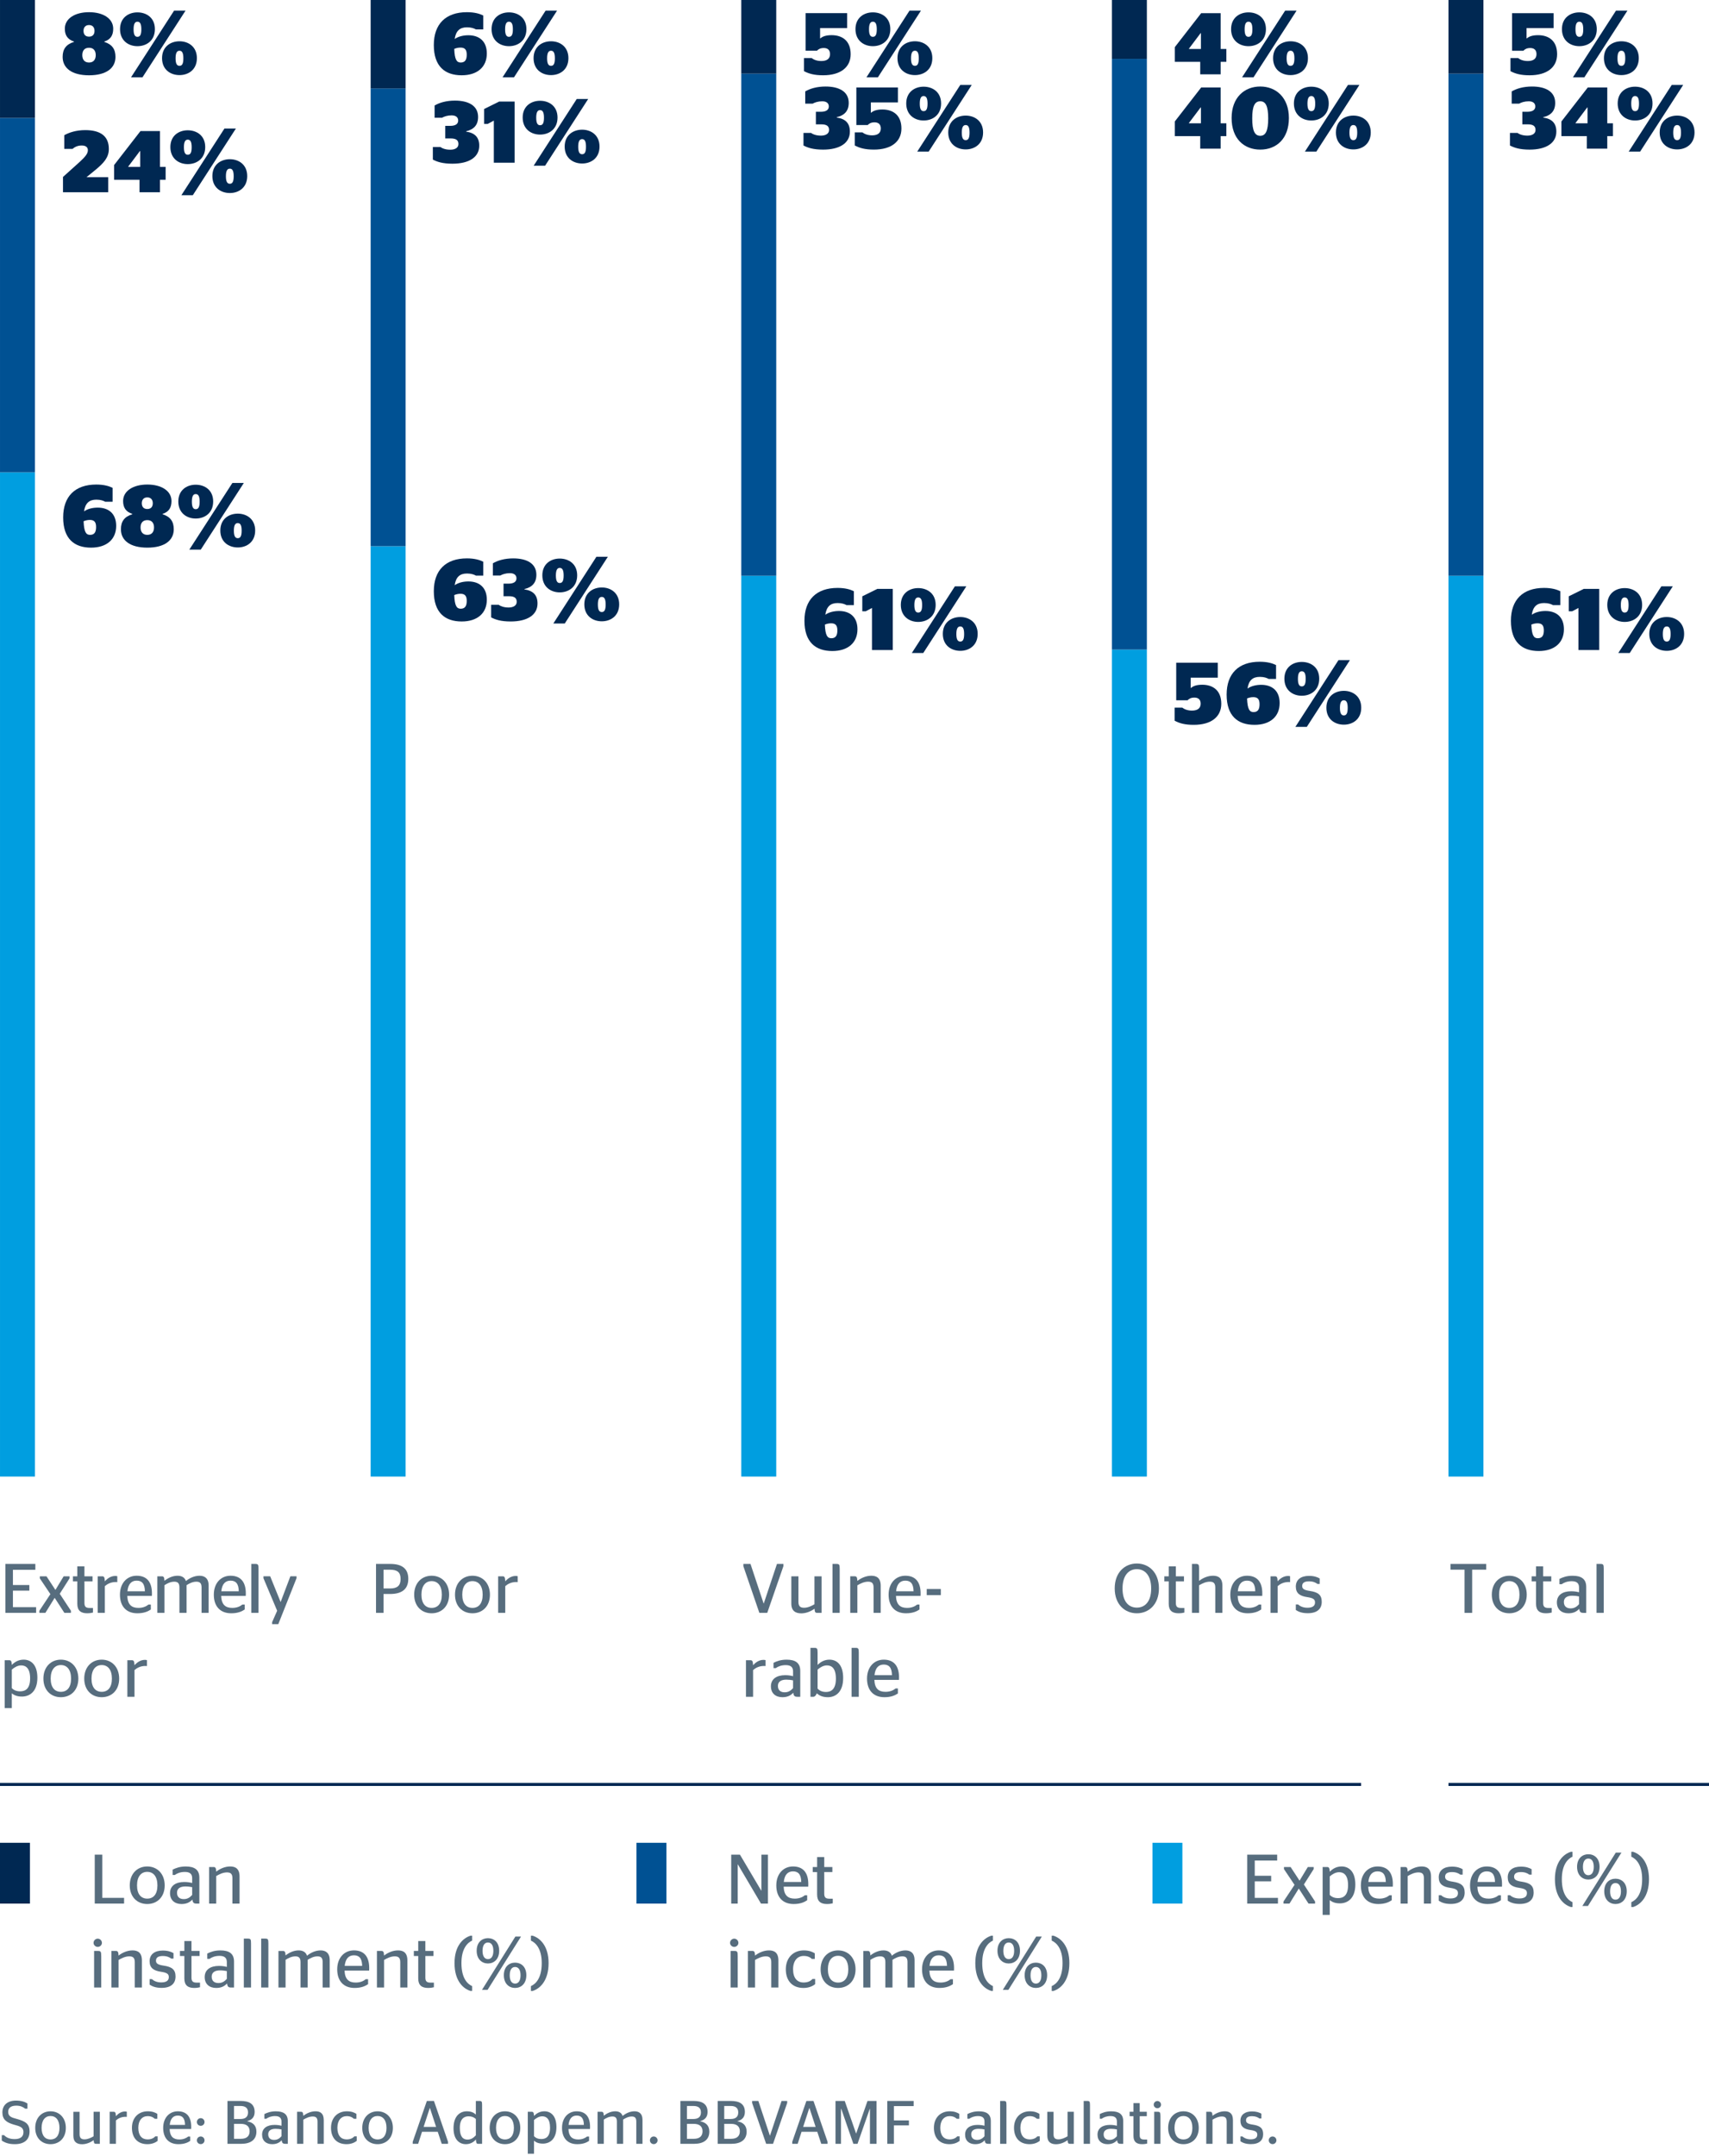 <?xml version="1.0" encoding="utf-8"?>
<!-- Generator: Adobe Illustrator 19.2.1, SVG Export Plug-In . SVG Version: 6.00 Build 0)  -->
<svg version="1.1" id="Layer_1" xmlns="http://www.w3.org/2000/svg" xmlns:xlink="http://www.w3.org/1999/xlink" x="0px" y="0px"
	 viewBox="0 0 195.591 246.614" style="enable-background:new 0 0 195.591 246.614;" xml:space="preserve">
<style type="text/css">
	.st0{fill:#576D7E;}
	.st1{fill:#009EE0;}
	.st2{fill:#005193;}
	.st3{fill:#002852;}
	.st4{fill:none;stroke:#002852;stroke-width:0.35;}
</style>
<g>
	<path class="st0" d="M0.616,178.881h3.43v0.671H1.479v1.743h1.879v0.64H1.479v1.888h2.655v0.655H0.616
		V178.881z"/>
	<path class="st0" d="M4.504,184.237l1.263-1.902l-1.208-1.799v-0.24h0.76l1.023,1.559l0.943-1.559
		h0.672v0.24l-1.12,1.759l1.279,1.942v0.24H7.367l-1.111-1.719l-1.063,1.719h-0.688V184.237z"/>
	<path class="st0" d="M8.345,180.296H8.848v-1.136h0.815v1.136h0.928v0.575H9.664v2.479
		c0,0.439,0.184,0.567,0.6,0.567h0.375v0.527c-0.152,0.04-0.384,0.08-0.664,0.08
		c-0.711,0-1.127-0.296-1.127-1.079v-2.575H8.345V180.296z"/>
	<path class="st0" d="M11.999,181.423v3.055h-0.815v-4.182h0.512c0.2,0,0.288,0.088,0.304,0.575
		c0.28-0.319,0.68-0.615,1.2-0.615c0.096,0,0.176,0.016,0.224,0.032v0.672
		c0,0-0.152-0.009-0.184-0.009C12.671,180.951,12.264,181.191,11.999,181.423z"/>
	<path class="st0" d="M14.568,182.543c0.04,0.991,0.488,1.367,1.271,1.367
		c0.536,0,0.903-0.176,1.159-0.384h0.264v0.567c-0.304,0.208-0.76,0.432-1.543,0.432
		c-1.279,0-1.991-0.815-1.991-2.127c0-1.335,0.823-2.167,1.911-2.167c1.104,0,1.751,0.648,1.751,2.023
		c0,0.111-0.008,0.256-0.008,0.288H14.568z M14.584,182.007h1.999
		c-0.016-0.903-0.368-1.215-0.944-1.215C15.096,180.792,14.672,181.119,14.584,182.007z"/>
	<path class="st0" d="M18.823,180.808c0.376-0.296,0.904-0.576,1.495-0.576c0.432,0,0.816,0.16,0.96,0.608
		c0.416-0.344,0.975-0.608,1.559-0.608c0.567,0,1.039,0.28,1.039,1.111v3.135h-0.807v-2.918
		c0-0.488-0.208-0.648-0.592-0.648c-0.432,0-0.815,0.2-1.127,0.4v3.166h-0.815v-2.918
		c0-0.488-0.208-0.648-0.584-0.648c-0.439,0-0.799,0.192-1.127,0.4v3.166h-0.815v-4.182h0.512
		C18.72,180.296,18.808,180.384,18.823,180.808z"/>
	<path class="st0" d="M25.311,182.543c0.04,0.991,0.488,1.367,1.271,1.367
		c0.536,0,0.903-0.176,1.159-0.384h0.264v0.567c-0.304,0.208-0.759,0.432-1.543,0.432
		c-1.279,0-1.991-0.815-1.991-2.127c0-1.335,0.823-2.167,1.911-2.167c1.104,0,1.751,0.648,1.751,2.023
		c0,0.111-0.008,0.256-0.008,0.288H25.311z M25.328,182.007h1.999
		c-0.016-0.903-0.368-1.215-0.944-1.215C25.839,180.792,25.415,181.119,25.328,182.007z"/>
	<path class="st0" d="M28.76,184.478v-5.597h0.456c0.32,0,0.368,0.08,0.368,0.544v5.053H28.76z"/>
	<path class="st0" d="M31.144,185.541l0.576-1.304l-1.567-3.718v-0.224h0.768l1.191,2.935h0.008
		l1.112-2.935h0.703v0.224l-2.086,5.253h-0.704V185.541z"/>
	<path class="st0" d="M1.352,193.678v1.694H0.536v-5.477h0.512c0.2,0,0.288,0.088,0.304,0.535
		c0.312-0.312,0.736-0.6,1.359-0.6c0.784,0,1.567,0.528,1.567,2.063
		c0,1.606-0.896,2.158-1.767,2.158C1.983,194.053,1.632,193.909,1.352,193.678z M1.352,190.967v2.119
		c0.248,0.248,0.544,0.367,0.959,0.367c0.576,0,1.136-0.279,1.136-1.479
		c0-1.191-0.512-1.487-1.023-1.487C2.016,190.487,1.64,190.719,1.352,190.967z"/>
	<path class="st0" d="M4.968,191.998c0-1.335,0.863-2.167,1.999-2.167c1.136,0,1.999,0.832,1.999,2.167
		c0,1.327-0.863,2.127-1.999,2.127C5.832,194.125,4.968,193.325,4.968,191.998z M8.134,191.998
		c0-1.007-0.456-1.551-1.167-1.551c-0.703,0-1.167,0.544-1.167,1.551
		c0,1.008,0.464,1.512,1.167,1.512C7.679,193.51,8.134,193.006,8.134,191.998z"/>
	<path class="st0" d="M9.641,191.998c0-1.335,0.863-2.167,1.999-2.167c1.135,0,1.999,0.832,1.999,2.167
		c0,1.327-0.863,2.127-1.999,2.127C10.504,194.125,9.641,193.325,9.641,191.998z M12.807,191.998
		c0-1.007-0.456-1.551-1.167-1.551c-0.704,0-1.167,0.544-1.167,1.551c0,1.008,0.463,1.512,1.167,1.512
		C12.351,193.51,12.807,193.006,12.807,191.998z"/>
	<path class="st0" d="M15.392,191.022v3.055h-0.815v-4.182h0.512c0.2,0,0.288,0.088,0.304,0.575
		c0.28-0.319,0.68-0.615,1.2-0.615c0.096,0,0.176,0.016,0.224,0.032v0.672
		c0,0-0.152-0.009-0.184-0.009C16.063,190.551,15.656,190.791,15.392,191.022z"/>
</g>
<rect x="0.001" y="54.028" class="st1" width="4" height="114.859"/>
<rect x="0.001" y="13.489" class="st2" width="4" height="40.539"/>
<rect x="0.001" class="st3" width="4" height="13.489"/>
<rect x="165.774" y="65.852" class="st1" width="4" height="103.036"/>
<g>
	<path class="st3" d="M7.169,6.512c0-0.89,0.39-1.438,1.299-1.719V4.753
		C7.739,4.513,7.419,4.033,7.419,3.284c0-1.17,1.169-1.89,2.769-1.89
		c1.609,0,2.768,0.72,2.768,1.89c0,0.749-0.29,1.229-1.019,1.469v0.04
		c0.889,0.28,1.279,0.829,1.279,1.719c0,1.29-1.07,2.1-3.028,2.1
		C8.238,8.611,7.169,7.802,7.169,6.512z M10.957,6.302c0-0.479-0.23-0.839-0.77-0.839
		c-0.54,0-0.77,0.359-0.77,0.839c0,0.48,0.23,0.85,0.77,0.85
		C10.727,7.151,10.957,6.782,10.957,6.302z M10.817,3.534c0-0.4-0.22-0.67-0.629-0.67
		c-0.41,0-0.63,0.27-0.63,0.67c0,0.409,0.22,0.659,0.63,0.659
		C10.597,4.193,10.817,3.943,10.817,3.534z"/>
	<path class="st3" d="M13.739,3.334c0-1.31,0.969-1.919,1.989-1.919c1.03,0,1.999,0.609,1.999,1.919
		c0,1.319-0.969,1.949-1.999,1.949C14.708,5.283,13.739,4.653,13.739,3.334z M19.925,1.215h1.31
		L16.307,8.841H14.998L19.925,1.215z M16.177,3.353c0-0.629-0.15-0.869-0.45-0.869
		c-0.28,0-0.439,0.24-0.439,0.869c0,0.63,0.16,0.859,0.439,0.859
		C16.027,4.213,16.177,3.983,16.177,3.353z M18.546,6.652c0-1.31,0.97-1.93,1.999-1.93
		c1.02,0,1.989,0.62,1.989,1.93c0,1.319-0.969,1.938-1.989,1.938
		C19.516,8.591,18.546,7.972,18.546,6.652z M20.985,6.672c0-0.63-0.15-0.869-0.44-0.869
		c-0.29,0-0.45,0.239-0.45,0.869s0.16,0.859,0.45,0.859C20.835,7.531,20.985,7.302,20.985,6.672
		z"/>
</g>
<g>
	<path class="st3" d="M12.386,21.988H7.209v-1.748l1.909-1.719c0.65-0.6,0.939-0.951,0.939-1.34
		c0-0.33-0.229-0.539-0.709-0.539c-0.47,0-0.81,0.18-1.049,0.389H7.359v-1.568
		c0.54-0.301,1.339-0.58,2.398-0.58c1.709,0,2.699,0.66,2.699,2.158
		c0,0.98-0.59,1.619-1.579,2.43l-0.979,0.799h2.489V21.988z"/>
	<path class="st3" d="M15.967,21.988v-1.43h-2.909v-1.678l3.019-3.889h2.229v4.098h0.65v1.469h-0.65
		v1.43H15.967z M14.678,19.09h1.37v-1.809h-0.04l-1.33,1.77V19.09z"/>
	<path class="st3" d="M19.499,16.822c0-1.311,0.969-1.92,1.989-1.92c1.03,0,1.999,0.609,1.999,1.92
		c0,1.318-0.969,1.949-1.999,1.949C20.468,18.771,19.499,18.141,19.499,16.822z M25.686,14.703h1.31
		l-4.928,7.625h-1.309L25.686,14.703z M21.937,16.842c0-0.629-0.15-0.869-0.45-0.869
		c-0.28,0-0.439,0.24-0.439,0.869s0.16,0.859,0.439,0.859
		C21.788,17.701,21.937,17.471,21.937,16.842z M24.306,20.141c0-1.311,0.97-1.93,1.999-1.93
		c1.02,0,1.989,0.619,1.989,1.93c0,1.318-0.969,1.938-1.989,1.938
		C25.276,22.078,24.306,21.459,24.306,20.141z M26.745,20.16c0-0.631-0.15-0.869-0.44-0.869
		c-0.29,0-0.45,0.238-0.45,0.869c0,0.629,0.16,0.859,0.45,0.859
		C26.595,21.02,26.745,20.789,26.745,20.16z"/>
</g>
<g>
	<path class="st0" d="M167.613,184.478v-4.941h-1.607v-0.655h4.086v0.655h-1.607v4.941H167.613z"/>
	<path class="st0" d="M170.734,182.398c0-1.335,0.863-2.167,1.999-2.167c1.136,0,1.999,0.832,1.999,2.167
		c0,1.327-0.863,2.127-1.999,2.127C171.597,184.525,170.734,183.726,170.734,182.398z M173.9,182.398
		c0-1.007-0.456-1.551-1.167-1.551c-0.703,0-1.167,0.544-1.167,1.551
		c0,1.008,0.464,1.512,1.167,1.512C173.444,183.91,173.9,183.406,173.9,182.398z"/>
	<path class="st0" d="M175.294,180.296h0.503v-1.136h0.815v1.136h0.928v0.575h-0.928v2.479
		c0,0.439,0.184,0.567,0.6,0.567h0.375v0.527c-0.152,0.04-0.384,0.08-0.664,0.08
		c-0.711,0-1.127-0.296-1.127-1.079v-2.575h-0.503V180.296z"/>
	<path class="st0" d="M180.74,184.014c-0.312,0.336-0.688,0.512-1.247,0.512
		c-0.76,0-1.312-0.432-1.312-1.247c0-0.855,0.68-1.271,1.624-1.271c0.359,0,0.624,0.04,0.911,0.112
		v-0.552c0-0.496-0.288-0.712-0.839-0.712c-0.496,0-0.879,0.152-1.144,0.344h-0.256v-0.607
		c0.368-0.184,0.832-0.36,1.503-0.36c0.991,0,1.559,0.36,1.559,1.279v2.967h-0.32
		C180.9,184.478,180.788,184.39,180.74,184.014z M180.716,183.486v-0.888
		c-0.232-0.048-0.488-0.08-0.775-0.08c-0.56,0-0.959,0.208-0.959,0.712
		c0,0.52,0.328,0.735,0.775,0.735C180.196,183.966,180.476,183.758,180.716,183.486z"/>
	<path class="st0" d="M182.718,184.478v-5.597h0.456c0.32,0,0.368,0.08,0.368,0.544v5.053H182.718z"/>
</g>
<rect x="165.774" y="8.423" class="st2" width="4" height="57.429"/>
<rect x="165.774" class="st3" width="4" height="8.423"/>
<g>
	<path class="st3" d="M175.059,8.611c-1.02,0-1.639-0.181-2.189-0.47v-1.5h0.87
		c0.24,0.181,0.59,0.34,1.12,0.34c0.66,0,0.989-0.289,0.989-0.789
		c0-0.49-0.29-0.7-0.72-0.7c-0.41,0-0.64,0.16-0.779,0.311h-1.299V1.505h4.757v1.709h-3.098
		v1.18h0.03c0.24-0.21,0.61-0.37,1.29-0.37c1.239,0,2.179,0.659,2.179,2.179
		C178.207,7.701,177.048,8.611,175.059,8.611z"/>
	<path class="st3" d="M178.76,3.334c0-1.31,0.969-1.919,1.989-1.919c1.03,0,1.999,0.609,1.999,1.919
		c0,1.319-0.969,1.949-1.999,1.949C179.729,5.283,178.76,4.653,178.76,3.334z M184.947,1.215h1.31
		l-4.928,7.626h-1.309L184.947,1.215z M181.199,3.353c0-0.629-0.15-0.869-0.45-0.869
		c-0.28,0-0.439,0.24-0.439,0.869c0,0.63,0.16,0.859,0.439,0.859
		C181.049,4.213,181.199,3.983,181.199,3.353z M183.567,6.652c0-1.31,0.97-1.93,1.999-1.93
		c1.02,0,1.989,0.62,1.989,1.93c0,1.319-0.969,1.938-1.989,1.938
		C184.537,8.591,183.567,7.972,183.567,6.652z M186.006,6.672c0-0.63-0.15-0.869-0.44-0.869
		c-0.29,0-0.45,0.239-0.45,0.869s0.16,0.859,0.45,0.859C185.856,7.531,186.006,7.302,186.006,6.672
		z"/>
</g>
<g>
	<path class="st3" d="M172.81,16.642v-1.439h0.869c0.22,0.17,0.61,0.31,1.129,0.31
		c0.53,0,0.93-0.21,0.93-0.649s-0.27-0.64-0.879-0.64h-0.63v-1.439h0.57
		c0.62,0,0.91-0.229,0.91-0.609c0-0.37-0.27-0.59-0.75-0.59c-0.47,0-0.859,0.13-1.099,0.27
		h-0.85v-1.399c0.56-0.329,1.349-0.56,2.329-0.56c1.549,0,2.648,0.58,2.648,1.869
		c0,0.939-0.5,1.43-1.369,1.64v0.04c1,0.14,1.5,0.659,1.5,1.599
		c0.01,1.31-1.149,2.069-3.068,2.069C173.93,17.111,173.3,16.901,172.81,16.642z"/>
	<path class="st3" d="M181.609,17.001v-1.43h-2.909v-1.679l3.019-3.888h2.229v4.098h0.65v1.469h-0.65
		v1.43H181.609z M180.319,14.103h1.37v-1.809h-0.04l-1.33,1.769V14.103z"/>
	<path class="st3" d="M185.14,11.834c0-1.31,0.969-1.919,1.989-1.919c1.03,0,1.999,0.609,1.999,1.919
		c0,1.319-0.969,1.949-1.999,1.949C186.109,13.783,185.14,13.153,185.14,11.834z M191.327,9.715h1.31
		l-4.928,7.626h-1.309L191.327,9.715z M187.579,11.854c0-0.629-0.15-0.869-0.45-0.869
		c-0.28,0-0.439,0.24-0.439,0.869c0,0.63,0.16,0.859,0.439,0.859
		C187.429,12.713,187.579,12.483,187.579,11.854z M189.947,15.152c0-1.31,0.97-1.93,1.999-1.93
		c1.02,0,1.989,0.62,1.989,1.93c0,1.319-0.969,1.938-1.989,1.938
		C190.917,17.091,189.947,16.472,189.947,15.152z M192.386,15.172c0-0.63-0.15-0.869-0.44-0.869
		c-0.29,0-0.45,0.239-0.45,0.869s0.16,0.859,0.45,0.859
		C192.236,16.031,192.386,15.802,192.386,15.172z"/>
</g>
<g>
	<path class="st3" d="M7.229,59.18c0-2.389,1.349-3.758,3.788-3.758c0.89,0,1.469,0.18,1.869,0.379
		v1.59h-0.839c-0.21-0.119-0.53-0.24-1.02-0.24c-0.81,0-1.27,0.391-1.409,1.34
		c0.419-0.301,1-0.43,1.569-0.43c1.24,0,2.109,0.68,2.109,2.088
		c0,1.529-1.069,2.49-2.878,2.49C8.498,62.639,7.229,61.619,7.229,59.18z M9.567,59.619
		c0.05,1.25,0.29,1.559,0.74,1.559c0.5,0,0.69-0.318,0.69-0.898s-0.22-0.811-0.72-0.811
		C10.007,59.469,9.748,59.539,9.567,59.619z"/>
	<path class="st3" d="M13.839,60.539c0-0.891,0.39-1.439,1.299-1.719v-0.041
		c-0.729-0.24-1.049-0.719-1.049-1.469c0-1.17,1.169-1.889,2.769-1.889
		c1.609,0,2.768,0.719,2.768,1.889c0,0.75-0.29,1.229-1.019,1.469v0.041
		c0.889,0.279,1.279,0.828,1.279,1.719c0,1.289-1.07,2.1-3.028,2.1
		C14.908,62.639,13.839,61.828,13.839,60.539z M17.627,60.328c0-0.479-0.23-0.838-0.77-0.838
		c-0.54,0-0.77,0.359-0.77,0.838c0,0.48,0.23,0.85,0.77,0.85
		C17.397,61.178,17.627,60.809,17.627,60.328z M17.487,57.561c0-0.4-0.22-0.67-0.629-0.67
		c-0.41,0-0.63,0.27-0.63,0.67c0,0.41,0.22,0.66,0.63,0.66
		C17.267,58.221,17.487,57.971,17.487,57.561z"/>
	<path class="st3" d="M20.409,57.361c0-1.311,0.969-1.92,1.989-1.92c1.03,0,1.999,0.609,1.999,1.92
		c0,1.318-0.969,1.949-1.999,1.949C21.378,59.311,20.409,58.68,20.409,57.361z M26.595,55.242h1.31
		l-4.928,7.625h-1.309L26.595,55.242z M22.847,57.381c0-0.629-0.15-0.869-0.45-0.869
		c-0.28,0-0.439,0.24-0.439,0.869s0.16,0.859,0.439,0.859
		C22.697,58.24,22.847,58.01,22.847,57.381z M25.216,60.68c0-1.311,0.97-1.93,1.999-1.93
		c1.02,0,1.989,0.619,1.989,1.93c0,1.318-0.969,1.938-1.989,1.938
		C26.186,62.617,25.216,61.998,25.216,60.68z M27.655,60.699c0-0.631-0.15-0.869-0.44-0.869
		c-0.29,0-0.45,0.238-0.45,0.869c0,0.629,0.16,0.859,0.45,0.859
		C27.505,61.559,27.655,61.328,27.655,60.699z"/>
</g>
<g>
	<g>
		<path class="st0" d="M43.034,178.881H44.665c1.288,0,2.063,0.495,2.063,1.703
			c0,1.207-0.768,1.734-2.079,1.734h-0.752v2.159h-0.863V178.881z M43.897,181.687h0.752
			c0.832,0,1.199-0.336,1.199-1.088s-0.368-1.056-1.199-1.056h-0.752V181.687z"/>
		<path class="st0" d="M47.402,182.398c0-1.335,0.863-2.167,1.999-2.167c1.135,0,1.999,0.832,1.999,2.167
			c0,1.327-0.863,2.127-1.999,2.127C48.266,184.525,47.402,183.726,47.402,182.398z M50.568,182.398
			c0-1.007-0.456-1.551-1.167-1.551c-0.704,0-1.167,0.544-1.167,1.551
			c0,1.008,0.463,1.512,1.167,1.512C50.113,183.91,50.568,183.406,50.568,182.398z"/>
		<path class="st0" d="M52.074,182.398c0-1.335,0.863-2.167,1.999-2.167c1.135,0,1.999,0.832,1.999,2.167
			c0,1.327-0.863,2.127-1.999,2.127C52.937,184.525,52.074,183.726,52.074,182.398z M55.24,182.398
			c0-1.007-0.456-1.551-1.167-1.551c-0.704,0-1.167,0.544-1.167,1.551
			c0,1.008,0.463,1.512,1.167,1.512C54.785,183.91,55.24,183.406,55.24,182.398z"/>
		<path class="st0" d="M57.825,181.423v3.055h-0.815v-4.182h0.512c0.2,0,0.288,0.088,0.304,0.575
			c0.28-0.319,0.68-0.615,1.2-0.615c0.096,0,0.176,0.016,0.224,0.032v0.672
			c0,0-0.152-0.009-0.184-0.009C58.497,180.951,58.089,181.191,57.825,181.423z"/>
	</g>
	<rect x="42.42" y="62.475" class="st1" width="4" height="106.413"/>
	<rect x="42.42" y="10.112" class="st2" width="4" height="52.362"/>
	<rect x="42.42" class="st3" width="4" height="10.112"/>
	<g>
		<path class="st3" d="M49.649,5.152c0-2.389,1.349-3.758,3.788-3.758c0.89,0,1.469,0.181,1.869,0.38
			v1.59h-0.839C54.256,3.244,53.936,3.124,53.447,3.124c-0.81,0-1.27,0.39-1.409,1.339
			c0.419-0.3,1-0.43,1.569-0.43c1.24,0,2.109,0.68,2.109,2.089
			c0,1.529-1.069,2.489-2.878,2.489C50.918,8.611,49.649,7.592,49.649,5.152z M51.987,5.593
			c0.05,1.249,0.29,1.559,0.74,1.559c0.5,0,0.69-0.319,0.69-0.899
			c0-0.579-0.22-0.81-0.72-0.81C52.427,5.442,52.167,5.513,51.987,5.593z"/>
		<path class="st3" d="M56.259,3.334c0-1.31,0.969-1.919,1.989-1.919c1.03,0,1.999,0.609,1.999,1.919
			c0,1.319-0.969,1.949-1.999,1.949C57.228,5.283,56.259,4.653,56.259,3.334z M62.445,1.215h1.31
			L58.827,8.841h-1.309L62.445,1.215z M58.697,3.353c0-0.629-0.15-0.869-0.45-0.869
			c-0.28,0-0.439,0.24-0.439,0.869c0,0.63,0.16,0.859,0.439,0.859
			C58.547,4.213,58.697,3.983,58.697,3.353z M61.066,6.652c0-1.31,0.97-1.93,1.999-1.93
			c1.02,0,1.989,0.62,1.989,1.93c0,1.319-0.969,1.938-1.989,1.938
			C62.036,8.591,61.066,7.972,61.066,6.652z M63.505,6.672c0-0.63-0.15-0.869-0.44-0.869
			c-0.29,0-0.45,0.239-0.45,0.869s0.16,0.859,0.45,0.859
			C63.355,7.531,63.505,7.302,63.505,6.672z"/>
	</g>
	<g>
		<path class="st3" d="M49.539,18.253v-1.439h0.869c0.22,0.17,0.61,0.31,1.129,0.31
			c0.53,0,0.93-0.21,0.93-0.649s-0.27-0.64-0.879-0.64h-0.63v-1.439h0.57
			c0.62,0,0.91-0.229,0.91-0.609c0-0.37-0.27-0.59-0.75-0.59c-0.47,0-0.859,0.13-1.099,0.27
			h-0.85v-1.399c0.56-0.329,1.349-0.56,2.329-0.56c1.549,0,2.648,0.58,2.648,1.869
			c0,0.939-0.5,1.43-1.369,1.64v0.04c1,0.14,1.5,0.659,1.5,1.599
			c0.01,1.31-1.149,2.069-3.068,2.069C50.658,18.723,50.029,18.513,49.539,18.253z"/>
		<path class="st3" d="M56.518,18.612V13.795l-0.709,0.38h-0.4V12.466l1.719-0.85h1.769v6.996H56.518z"/>
		<path class="st3" d="M59.819,13.445c0-1.31,0.969-1.919,1.989-1.919c1.03,0,1.999,0.609,1.999,1.919
			c0,1.319-0.969,1.949-1.999,1.949C60.788,15.395,59.819,14.765,59.819,13.445z M66.005,11.326h1.31
			l-4.928,7.626h-1.309L66.005,11.326z M62.257,13.465c0-0.629-0.15-0.869-0.45-0.869
			c-0.28,0-0.439,0.24-0.439,0.869c0,0.63,0.16,0.859,0.439,0.859
			C62.107,14.324,62.257,14.095,62.257,13.465z M64.626,16.764c0-1.31,0.97-1.93,1.999-1.93
			c1.02,0,1.989,0.62,1.989,1.93c0,1.319-0.969,1.938-1.989,1.938
			C65.596,18.702,64.626,18.083,64.626,16.764z M67.065,16.783c0-0.63-0.15-0.869-0.44-0.869
			c-0.29,0-0.45,0.239-0.45,0.869s0.16,0.859,0.45,0.859
			C66.915,17.643,67.065,17.413,67.065,16.783z"/>
	</g>
	<g>
		<path class="st3" d="M49.649,67.625c0-2.389,1.349-3.758,3.788-3.758c0.89,0,1.469,0.182,1.869,0.381
			v1.59h-0.839c-0.21-0.121-0.53-0.24-1.02-0.24c-0.81,0-1.27,0.389-1.409,1.338
			c0.419-0.299,1-0.43,1.569-0.43c1.24,0,2.109,0.68,2.109,2.09
			c0,1.529-1.069,2.488-2.878,2.488C50.918,71.084,49.649,70.064,49.649,67.625z M51.987,68.066
			c0.05,1.248,0.29,1.559,0.74,1.559c0.5,0,0.69-0.32,0.69-0.9
			c0-0.578-0.22-0.809-0.72-0.809C52.427,67.916,52.167,67.986,51.987,68.066z"/>
		<path class="st3" d="M56.209,70.615v-1.439h0.869c0.22,0.17,0.61,0.309,1.129,0.309
			c0.53,0,0.93-0.209,0.93-0.648s-0.27-0.641-0.879-0.641h-0.63v-1.439h0.57
			c0.62,0,0.91-0.229,0.91-0.609c0-0.369-0.27-0.59-0.75-0.59c-0.47,0-0.859,0.131-1.099,0.27
			h-0.85v-1.398c0.56-0.33,1.349-0.561,2.329-0.561c1.549,0,2.648,0.58,2.648,1.869
			c0,0.939-0.5,1.43-1.369,1.641V67.416c1,0.141,1.5,0.66,1.5,1.6
			c0.01,1.309-1.149,2.068-3.068,2.068C57.328,71.084,56.699,70.875,56.209,70.615z"/>
		<path class="st3" d="M62.069,65.807c0-1.309,0.969-1.918,1.989-1.918c1.03,0,1.999,0.609,1.999,1.918
			c0,1.32-0.969,1.949-1.999,1.949C63.038,67.756,62.069,67.127,62.069,65.807z M68.255,63.687h1.31
			l-4.928,7.627h-1.309L68.255,63.687z M64.507,65.826c0-0.629-0.15-0.869-0.45-0.869
			c-0.28,0-0.439,0.24-0.439,0.869c0,0.631,0.16,0.859,0.439,0.859
			C64.357,66.686,64.507,66.457,64.507,65.826z M66.876,69.125c0-1.309,0.97-1.93,1.999-1.93
			c1.02,0,1.989,0.621,1.989,1.93c0,1.32-0.969,1.939-1.989,1.939
			C67.846,71.064,66.876,70.445,66.876,69.125z M69.315,69.145c0-0.629-0.15-0.869-0.44-0.869
			c-0.29,0-0.45,0.24-0.45,0.869c0,0.631,0.16,0.859,0.45,0.859
			C69.165,70.004,69.315,69.775,69.315,69.145z"/>
	</g>
</g>
<g>
	<path class="st0" d="M85.077,179.145v-0.264h0.815l1.503,4.525h0.016l1.511-4.525h0.735v0.264
		l-1.847,5.333h-0.903L85.077,179.145z"/>
	<path class="st0" d="M93.211,183.494v-3.198h0.816v4.182h-0.512c-0.192,0-0.272-0.064-0.296-0.472
		c-0.416,0.296-0.959,0.527-1.511,0.527c-0.656,0-1.144-0.271-1.144-1.119v-3.118h0.815v2.935
		c0,0.535,0.264,0.663,0.648,0.663C92.452,183.894,92.876,183.694,93.211,183.494z"/>
	<path class="st0" d="M95.277,184.478v-5.597h0.456c0.32,0,0.368,0.08,0.368,0.544v5.053H95.277z"/>
	<path class="st0" d="M98.124,180.823c0.408-0.319,0.984-0.592,1.599-0.592
		c0.584,0,1.072,0.24,1.072,1.151v3.095h-0.816v-2.902c0-0.52-0.231-0.664-0.631-0.664
		c-0.456,0-0.879,0.216-1.224,0.416v3.15h-0.815v-4.182h0.512
		C98.02,180.296,98.109,180.384,98.124,180.823z"/>
	<path class="st0" d="M102.54,182.543c0.04,0.991,0.488,1.367,1.271,1.367
		c0.536,0,0.903-0.176,1.159-0.384h0.264v0.567c-0.304,0.208-0.76,0.432-1.543,0.432
		c-1.279,0-1.991-0.815-1.991-2.127c0-1.335,0.823-2.167,1.911-2.167c1.104,0,1.751,0.648,1.751,2.023
		c0,0.111-0.008,0.256-0.008,0.288H102.54z M102.557,182.007h1.999
		c-0.016-0.903-0.368-1.215-0.944-1.215C103.068,180.792,102.644,181.119,102.557,182.007z"/>
	<path class="st0" d="M106.061,181.751h1.615v0.695h-1.615V181.751z"/>
	<path class="st0" d="M86.188,191.022v3.055H85.373v-4.182h0.512c0.2,0,0.288,0.088,0.304,0.575
		c0.28-0.319,0.68-0.615,1.2-0.615c0.096,0,0.176,0.016,0.224,0.032v0.672
		c0,0-0.152-0.009-0.184-0.009C86.86,190.551,86.453,190.791,86.188,191.022z"/>
	<path class="st0" d="M90.788,193.613c-0.312,0.336-0.688,0.512-1.247,0.512
		c-0.76,0-1.312-0.432-1.312-1.247c0-0.855,0.68-1.271,1.624-1.271c0.359,0,0.624,0.04,0.911,0.112
		v-0.552c0-0.496-0.288-0.712-0.839-0.712c-0.496,0-0.879,0.152-1.144,0.344h-0.256v-0.607
		c0.368-0.184,0.832-0.36,1.503-0.36c0.991,0,1.559,0.36,1.559,1.279v2.967h-0.32
		C90.948,194.077,90.836,193.989,90.788,193.613z M90.764,193.086v-0.888
		c-0.232-0.048-0.488-0.08-0.775-0.08c-0.56,0-0.959,0.208-0.959,0.712
		c0,0.52,0.328,0.735,0.775,0.735C90.244,193.565,90.524,193.357,90.764,193.086z"/>
	<path class="st0" d="M93.572,190.431c0.312-0.312,0.752-0.6,1.359-0.6
		c0.784,0,1.567,0.512,1.567,2.096c0,1.631-0.88,2.198-1.743,2.198c-0.584,0-0.983-0.176-1.271-0.447
		c-0.088,0.231-0.24,0.399-0.392,0.399h-0.336v-5.597h0.448c0.312,0,0.368,0.08,0.368,0.544V190.431
		z M93.572,190.967v2.175c0.248,0.256,0.536,0.384,0.968,0.384c0.552,0,1.127-0.28,1.127-1.52
		c0-1.23-0.512-1.519-1.032-1.519C94.228,190.487,93.852,190.719,93.572,190.967z"/>
	<path class="st0" d="M97.461,194.077v-5.597h0.456c0.32,0,0.368,0.08,0.368,0.544v5.053H97.461z"/>
	<path class="st0" d="M100.069,192.143c0.04,0.991,0.488,1.367,1.271,1.367
		c0.536,0,0.903-0.176,1.159-0.384h0.264v0.567c-0.304,0.208-0.76,0.432-1.543,0.432
		c-1.279,0-1.991-0.815-1.991-2.127c0-1.335,0.823-2.167,1.911-2.167c1.104,0,1.751,0.648,1.751,2.023
		c0,0.111-0.008,0.256-0.008,0.288H100.069z M100.085,191.606h1.999
		c-0.016-0.903-0.368-1.215-0.944-1.215C100.597,190.392,100.173,190.719,100.085,191.606z"/>
</g>
<g>
	<path class="st3" d="M94.206,8.61c-1.02,0-1.639-0.181-2.189-0.47v-1.5h0.87
		c0.24,0.181,0.59,0.34,1.12,0.34c0.66,0,0.989-0.289,0.989-0.789
		c0-0.49-0.29-0.7-0.72-0.7c-0.41,0-0.64,0.16-0.779,0.311h-1.299V1.504h4.757v1.709h-3.098
		v1.18h0.03c0.24-0.21,0.61-0.37,1.29-0.37c1.239,0,2.179,0.659,2.179,2.179
		C97.354,7.7,96.194,8.61,94.206,8.61z"/>
	<path class="st3" d="M97.907,3.333c0-1.31,0.969-1.919,1.989-1.919c1.03,0,1.999,0.609,1.999,1.919
		c0,1.319-0.969,1.949-1.999,1.949C98.876,5.282,97.907,4.652,97.907,3.333z M104.093,1.214h1.31
		l-4.928,7.626h-1.309L104.093,1.214z M100.345,3.353c0-0.629-0.15-0.869-0.45-0.869
		c-0.28,0-0.439,0.24-0.439,0.869c0,0.63,0.16,0.859,0.439,0.859
		C100.195,4.212,100.345,3.982,100.345,3.353z M102.714,6.651c0-1.31,0.97-1.93,1.999-1.93
		c1.02,0,1.989,0.62,1.989,1.93c0,1.319-0.969,1.938-1.989,1.938
		C103.684,8.59,102.714,7.971,102.714,6.651z M105.153,6.671c0-0.63-0.15-0.869-0.44-0.869
		c-0.29,0-0.45,0.239-0.45,0.869s0.16,0.859,0.45,0.859
		C105.003,7.53,105.153,7.301,105.153,6.671z"/>
</g>
<g>
	<path class="st3" d="M91.957,16.642v-1.439h0.869c0.22,0.17,0.61,0.31,1.129,0.31
		c0.53,0,0.93-0.21,0.93-0.649s-0.27-0.64-0.879-0.64h-0.63v-1.439h0.57
		c0.62,0,0.91-0.229,0.91-0.609c0-0.37-0.27-0.59-0.75-0.59c-0.47,0-0.859,0.13-1.099,0.27
		h-0.85v-1.399c0.56-0.329,1.349-0.56,2.329-0.56c1.549,0,2.648,0.58,2.648,1.869
		c0,0.939-0.5,1.43-1.369,1.64v0.04c1,0.14,1.5,0.659,1.5,1.599
		c0.01,1.31-1.149,2.069-3.068,2.069C93.076,17.111,92.447,16.901,91.957,16.642z"/>
	<path class="st3" d="M100.016,17.111c-1.02,0-1.639-0.181-2.189-0.47v-1.5h0.87
		c0.24,0.181,0.59,0.34,1.12,0.34c0.66,0,0.989-0.289,0.989-0.789
		c0-0.49-0.29-0.7-0.72-0.7c-0.41,0-0.64,0.16-0.779,0.311h-1.299v-4.298h4.757v1.709h-3.098
		v1.18h0.03c0.24-0.21,0.61-0.37,1.29-0.37c1.239,0,2.179,0.659,2.179,2.179
		C103.164,16.201,102.004,17.111,100.016,17.111z"/>
	<path class="st3" d="M103.717,11.834c0-1.31,0.969-1.919,1.989-1.919c1.03,0,1.999,0.609,1.999,1.919
		c0,1.319-0.969,1.949-1.999,1.949C104.686,13.783,103.717,13.153,103.717,11.834z M109.903,9.715h1.31
		l-4.928,7.626h-1.309L109.903,9.715z M106.155,11.854c0-0.629-0.15-0.869-0.45-0.869
		c-0.28,0-0.439,0.24-0.439,0.869c0,0.63,0.16,0.859,0.439,0.859
		C106.005,12.713,106.155,12.483,106.155,11.854z M108.524,15.152c0-1.31,0.97-1.93,1.999-1.93
		c1.02,0,1.989,0.62,1.989,1.93c0,1.319-0.969,1.938-1.989,1.938
		C109.494,17.091,108.524,16.472,108.524,15.152z M110.963,15.172c0-0.63-0.15-0.869-0.44-0.869
		c-0.29,0-0.45,0.239-0.45,0.869s0.16,0.859,0.45,0.859
		C110.813,16.031,110.963,15.802,110.963,15.172z"/>
</g>
<g>
	<rect x="84.838" y="65.852" class="st1" width="4" height="103.036"/>
	<rect x="84.838" y="8.423" class="st2" width="4" height="57.429"/>
	<rect x="84.838" class="st3" width="4" height="8.423"/>
</g>
<g>
	<path class="st3" d="M92.067,71.004c0-2.389,1.349-3.758,3.788-3.758c0.89,0,1.469,0.18,1.869,0.379
		v1.59h-0.839c-0.21-0.119-0.53-0.24-1.02-0.24c-0.81,0-1.27,0.391-1.409,1.34
		c0.419-0.301,1-0.43,1.569-0.43c1.24,0,2.109,0.68,2.109,2.088
		c0,1.529-1.069,2.49-2.878,2.49C93.336,74.463,92.067,73.443,92.067,71.004z M94.405,71.443
		c0.05,1.25,0.29,1.559,0.74,1.559c0.5,0,0.69-0.318,0.69-0.898s-0.22-0.811-0.72-0.811
		C94.845,71.293,94.585,71.363,94.405,71.443z"/>
	<path class="st3" d="M99.796,74.352v-4.816l-0.709,0.379h-0.4v-1.709l1.719-0.85h1.769v6.996H99.796z"/>
	<path class="st3" d="M103.097,69.186c0-1.311,0.969-1.92,1.989-1.92c1.03,0,1.999,0.609,1.999,1.92
		c0,1.318-0.969,1.949-1.999,1.949C104.066,71.135,103.097,70.504,103.097,69.186z M109.283,67.066
		h1.31l-4.928,7.625h-1.309L109.283,67.066z M105.535,69.205c0-0.629-0.15-0.869-0.45-0.869
		c-0.28,0-0.439,0.24-0.439,0.869s0.16,0.859,0.439,0.859
		C105.385,70.064,105.535,69.834,105.535,69.205z M107.904,72.504c0-1.311,0.97-1.93,1.999-1.93
		c1.02,0,1.989,0.619,1.989,1.93c0,1.318-0.969,1.938-1.989,1.938
		C108.873,74.441,107.904,73.822,107.904,72.504z M110.343,72.523c0-0.631-0.15-0.869-0.44-0.869
		c-0.29,0-0.45,0.238-0.45,0.869c0,0.629,0.16,0.859,0.45,0.859
		C110.193,73.383,110.343,73.152,110.343,72.523z"/>
</g>
<g>
	<g>
		<path class="st0" d="M127.575,181.679c0-1.839,1.167-2.846,2.535-2.846c1.359,0,2.526,1.007,2.526,2.846
			c0,1.848-1.167,2.847-2.526,2.847C128.743,184.525,127.575,183.526,127.575,181.679z M131.749,181.695
			c0-1.487-0.704-2.215-1.639-2.215c-0.943,0-1.639,0.728-1.639,2.215s0.696,2.183,1.639,2.183
			C131.045,183.878,131.749,183.183,131.749,181.695z"/>
		<path class="st0" d="M133.255,180.296h0.504v-1.136h0.815v1.136h0.928v0.575h-0.928v2.479
			c0,0.439,0.184,0.567,0.6,0.567h0.376v0.527c-0.152,0.04-0.384,0.08-0.664,0.08
			c-0.711,0-1.127-0.296-1.127-1.079v-2.575h-0.504V180.296z"/>
		<path class="st0" d="M137.23,180.823c0.408-0.319,0.983-0.592,1.599-0.592
			c0.584,0,1.072,0.24,1.072,1.151v3.095h-0.816v-2.902c0-0.52-0.232-0.664-0.631-0.664
			c-0.456,0-0.88,0.216-1.224,0.416v3.15h-0.815v-5.597h0.448c0.312,0,0.368,0.071,0.368,0.544
			V180.823z"/>
		<path class="st0" d="M141.646,182.543c0.04,0.991,0.488,1.367,1.271,1.367
			c0.536,0,0.903-0.176,1.159-0.384h0.264v0.567c-0.304,0.208-0.759,0.432-1.543,0.432
			c-1.279,0-1.991-0.815-1.991-2.127c0-1.335,0.823-2.167,1.911-2.167
			c1.104,0,1.751,0.648,1.751,2.023c0,0.111-0.008,0.256-0.008,0.288H141.646z M141.663,182.007h1.999
			c-0.016-0.903-0.368-1.215-0.944-1.215C142.174,180.792,141.75,181.119,141.663,182.007z"/>
		<path class="st0" d="M146.222,181.423v3.055h-0.815v-4.182h0.512c0.2,0,0.288,0.088,0.304,0.575
			c0.28-0.319,0.68-0.615,1.2-0.615c0.096,0,0.176,0.016,0.224,0.032v0.672
			c0,0-0.152-0.009-0.184-0.009C146.894,180.951,146.486,181.191,146.222,181.423z"/>
		<path class="st0" d="M148.303,184.149v-0.631h0.264c0.192,0.184,0.543,0.375,1.063,0.375
			c0.584,0,0.872-0.208,0.872-0.607c0-0.352-0.2-0.504-0.879-0.607
			c-0.848-0.12-1.319-0.432-1.319-1.207c0-0.792,0.584-1.224,1.503-1.224
			c0.591,0,0.951,0.136,1.231,0.296v0.623h-0.264c-0.2-0.159-0.504-0.296-0.959-0.296
			c-0.536,0-0.784,0.185-0.784,0.536c0,0.328,0.232,0.472,0.888,0.567
			c0.919,0.136,1.351,0.44,1.351,1.239c0,0.792-0.503,1.304-1.599,1.304
			C148.982,184.518,148.582,184.334,148.303,184.149z"/>
	</g>
	<rect x="127.256" y="74.298" class="st1" width="4" height="94.59"/>
	<rect x="127.256" class="st3" width="4" height="6.733"/>
	<g>
		<path class="st3" d="M137.363,8.501V7.071h-2.909V5.393l3.019-3.888h2.229v4.098h0.65v1.469h-0.65v1.43
			H137.363z M136.074,5.603h1.37V3.794h-0.04l-1.33,1.769V5.603z"/>
		<path class="st3" d="M140.895,3.334c0-1.31,0.969-1.919,1.989-1.919c1.03,0,1.999,0.609,1.999,1.919
			c0,1.319-0.969,1.949-1.999,1.949C141.864,5.283,140.895,4.653,140.895,3.334z M147.082,1.215h1.31
			l-4.928,7.626h-1.309L147.082,1.215z M143.333,3.353c0-0.629-0.15-0.869-0.45-0.869
			c-0.28,0-0.439,0.24-0.439,0.869c0,0.63,0.16,0.859,0.439,0.859
			C143.184,4.213,143.333,3.983,143.333,3.353z M145.702,6.652c0-1.31,0.97-1.93,1.999-1.93
			c1.02,0,1.989,0.62,1.989,1.93c0,1.319-0.969,1.938-1.989,1.938
			C146.672,8.591,145.702,7.972,145.702,6.652z M148.141,6.672c0-0.63-0.15-0.869-0.44-0.869
			c-0.29,0-0.45,0.239-0.45,0.869s0.16,0.859,0.45,0.859
			C147.991,7.531,148.141,7.302,148.141,6.672z"/>
	</g>
	<g>
		<path class="st3" d="M137.363,17.001v-1.43h-2.909v-1.679l3.019-3.888h2.229v4.098h0.65v1.469h-0.65
			v1.43H137.363z M136.074,14.103h1.37v-1.809h-0.04l-1.33,1.769V14.103z"/>
		<path class="st3" d="M140.955,13.503c0-2.358,1.469-3.608,3.278-3.608c1.799,0,3.278,1.25,3.278,3.608
			s-1.419,3.608-3.278,3.608C142.374,17.111,140.955,15.861,140.955,13.503z M145.143,13.543
			c0-1.43-0.3-1.959-0.909-1.959c-0.62,0-0.92,0.529-0.92,1.959c0,1.439,0.3,1.989,0.92,1.989
			C144.843,15.532,145.143,14.982,145.143,13.543z"/>
		<path class="st3" d="M148.084,11.834c0-1.31,0.969-1.919,1.989-1.919c1.03,0,1.999,0.609,1.999,1.919
			c0,1.319-0.969,1.949-1.999,1.949C149.054,13.783,148.084,13.153,148.084,11.834z M154.271,9.715
			h1.31l-4.928,7.626h-1.309L154.271,9.715z M150.523,11.854c0-0.629-0.15-0.869-0.45-0.869
			c-0.28,0-0.439,0.24-0.439,0.869c0,0.63,0.16,0.859,0.439,0.859
			C150.373,12.713,150.523,12.483,150.523,11.854z M152.892,15.152c0-1.31,0.97-1.93,1.999-1.93
			c1.02,0,1.989,0.62,1.989,1.93c0,1.319-0.969,1.938-1.989,1.938
			C153.861,17.091,152.892,16.472,152.892,15.152z M155.331,15.172c0-0.63-0.15-0.869-0.44-0.869
			c-0.29,0-0.45,0.239-0.45,0.869s0.16,0.859,0.45,0.859
			C155.181,16.031,155.331,15.802,155.331,15.172z"/>
	</g>
	<rect x="127.256" y="6.733" class="st2" width="4" height="67.564"/>
	<g>
		<path class="st3" d="M136.623,82.907c-1.02,0-1.639-0.181-2.189-0.47v-1.5h0.87
			c0.24,0.181,0.59,0.34,1.12,0.34c0.66,0,0.989-0.289,0.989-0.789
			c0-0.49-0.29-0.7-0.72-0.7c-0.41,0-0.64,0.16-0.779,0.311h-1.299v-4.298h4.757v1.709h-3.098
			v1.18h0.03c0.24-0.21,0.61-0.37,1.29-0.37c1.239,0,2.179,0.659,2.179,2.179
			C139.772,81.997,138.612,82.907,136.623,82.907z"/>
		<path class="st3" d="M140.385,79.448c0-2.389,1.349-3.758,3.788-3.758c0.89,0,1.469,0.181,1.869,0.38
			v1.59h-0.839c-0.21-0.12-0.53-0.24-1.02-0.24c-0.81,0-1.27,0.39-1.409,1.339
			c0.42-0.3,1-0.43,1.569-0.43c1.24,0,2.109,0.68,2.109,2.089
			c0,1.529-1.069,2.489-2.878,2.489C141.654,82.907,140.385,81.888,140.385,79.448z M142.723,79.889
			c0.05,1.249,0.29,1.559,0.74,1.559c0.5,0,0.689-0.319,0.689-0.899
			c0-0.579-0.22-0.81-0.719-0.81C143.163,79.738,142.903,79.809,142.723,79.889z"/>
		<path class="st3" d="M146.995,77.63c0-1.31,0.969-1.919,1.989-1.919c1.03,0,1.999,0.609,1.999,1.919
			c0,1.319-0.969,1.949-1.999,1.949C147.964,79.579,146.995,78.949,146.995,77.63z M153.181,75.511
			h1.31l-4.928,7.626h-1.309L153.181,75.511z M149.433,77.649c0-0.629-0.15-0.869-0.45-0.869
			c-0.28,0-0.439,0.24-0.439,0.869c0,0.63,0.16,0.859,0.439,0.859
			C149.283,78.509,149.433,78.279,149.433,77.649z M151.802,80.948c0-1.31,0.97-1.93,1.999-1.93
			c1.02,0,1.989,0.62,1.989,1.93c0,1.319-0.969,1.938-1.989,1.938
			C152.771,82.887,151.802,82.268,151.802,80.948z M154.241,80.968c0-0.63-0.15-0.869-0.44-0.869
			c-0.29,0-0.45,0.239-0.45,0.869s0.16,0.859,0.45,0.859
			C154.091,81.827,154.241,81.598,154.241,80.968z"/>
	</g>
</g>
<g>
	<path class="st3" d="M172.92,71.004c0-2.389,1.349-3.758,3.788-3.758c0.89,0,1.469,0.18,1.869,0.379
		v1.59h-0.839c-0.21-0.119-0.53-0.24-1.02-0.24c-0.81,0-1.27,0.391-1.409,1.34
		c0.419-0.301,1-0.43,1.569-0.43c1.24,0,2.109,0.68,2.109,2.088
		c0,1.529-1.069,2.49-2.878,2.49C174.189,74.463,172.92,73.443,172.92,71.004z M175.259,71.443
		c0.05,1.25,0.29,1.559,0.74,1.559c0.5,0,0.69-0.318,0.69-0.898s-0.22-0.811-0.72-0.811
		C175.699,71.293,175.439,71.363,175.259,71.443z"/>
	<path class="st3" d="M180.649,74.352v-4.816l-0.709,0.379h-0.4v-1.709l1.719-0.85h1.769v6.996H180.649z"
		/>
	<path class="st3" d="M183.95,69.186c0-1.311,0.969-1.92,1.989-1.92c1.03,0,1.999,0.609,1.999,1.92
		c0,1.318-0.969,1.949-1.999,1.949C184.919,71.135,183.95,70.504,183.95,69.186z M190.137,67.066
		h1.31l-4.928,7.625h-1.309L190.137,67.066z M186.389,69.205c0-0.629-0.15-0.869-0.45-0.869
		c-0.28,0-0.439,0.24-0.439,0.869s0.16,0.859,0.439,0.859
		C186.239,70.064,186.389,69.834,186.389,69.205z M188.757,72.504c0-1.311,0.97-1.93,1.999-1.93
		c1.02,0,1.989,0.619,1.989,1.93c0,1.318-0.969,1.938-1.989,1.938
		C189.727,74.441,188.757,73.822,188.757,72.504z M191.196,72.523c0-0.631-0.15-0.869-0.44-0.869
		c-0.29,0-0.45,0.238-0.45,0.869c0,0.629,0.16,0.859,0.45,0.859
		C191.046,73.383,191.196,73.152,191.196,72.523z"/>
</g>
<g>
	<path class="st0" d="M0.203,244.836v-0.616H0.469c0.224,0.238,0.595,0.448,1.205,0.448
		c0.637,0,1.009-0.26,1.009-0.792c0-0.609-0.498-0.693-1.114-0.868
		c-0.861-0.252-1.296-0.603-1.296-1.394c0-0.854,0.609-1.352,1.562-1.352
		c0.588,0,1.009,0.14,1.303,0.329v0.595H2.878c-0.252-0.203-0.553-0.343-1.016-0.343
		c-0.623,0-0.924,0.259-0.924,0.714c0,0.512,0.371,0.645,0.967,0.799
		c1.001,0.273,1.478,0.561,1.478,1.442c0,0.953-0.624,1.45-1.688,1.45
		C1.001,245.249,0.567,245.081,0.203,244.836z"/>
	<path class="st0" d="M4.032,243.386c0-1.169,0.756-1.897,1.751-1.897c0.994,0,1.751,0.729,1.751,1.897
		c0,1.163-0.757,1.863-1.751,1.863C4.789,245.249,4.032,244.549,4.032,243.386z M6.806,243.386
		c0-0.882-0.399-1.358-1.022-1.358c-0.617,0-1.023,0.477-1.023,1.358c0,0.883,0.406,1.324,1.023,1.324
		C6.406,244.71,6.806,244.269,6.806,243.386z"/>
	<path class="st0" d="M10.712,244.346v-2.802h0.714v3.663h-0.448c-0.168,0-0.238-0.056-0.259-0.413
		c-0.364,0.259-0.84,0.462-1.324,0.462c-0.574,0-1.001-0.238-1.001-0.98v-2.731h0.714v2.57
		c0,0.47,0.231,0.581,0.567,0.581C10.046,244.695,10.417,244.52,10.712,244.346z"/>
	<path class="st0" d="M13.266,242.531v2.676h-0.714v-3.663h0.448c0.175,0,0.252,0.077,0.266,0.504
		c0.245-0.279,0.595-0.539,1.051-0.539c0.084,0,0.154,0.015,0.196,0.028v0.588
		c0,0-0.133-0.007-0.161-0.007C13.854,242.118,13.497,242.328,13.266,242.531z"/>
	<path class="st0" d="M15.1,243.379c0-1.177,0.771-1.891,1.807-1.891c0.567,0,0.89,0.161,1.1,0.294
		v0.561h-0.294c-0.154-0.154-0.413-0.302-0.812-0.302c-0.63,0-1.072,0.477-1.072,1.338
		c0,0.883,0.414,1.324,1.058,1.324c0.477,0,0.735-0.183,0.89-0.351h0.266v0.519
		c-0.21,0.168-0.595,0.378-1.169,0.378C15.758,245.249,15.1,244.542,15.1,243.379z"/>
	<path class="st0" d="M19.412,243.512c0.035,0.869,0.427,1.198,1.113,1.198c0.469,0,0.791-0.154,1.016-0.336
		h0.231v0.497c-0.266,0.182-0.666,0.378-1.352,0.378c-1.121,0-1.744-0.714-1.744-1.863
		c0-1.169,0.721-1.897,1.674-1.897c0.966,0,1.534,0.567,1.534,1.771c0,0.099-0.007,0.225-0.007,0.252
		H19.412z M19.425,243.043h1.751c-0.014-0.792-0.322-1.064-0.826-1.064
		C19.873,241.978,19.502,242.266,19.425,243.043z"/>
	<path class="st0" d="M22.533,242.714c0-0.245,0.196-0.441,0.441-0.441c0.238,0,0.435,0.196,0.435,0.441
		s-0.196,0.434-0.435,0.434C22.729,243.147,22.533,242.959,22.533,242.714z M22.533,244.808
		c0-0.245,0.196-0.441,0.441-0.441c0.238,0,0.435,0.196,0.435,0.441s-0.196,0.435-0.435,0.435
		C22.729,245.242,22.533,245.053,22.533,244.808z"/>
	<path class="st0" d="M26.033,240.305h1.506c1.002,0,1.604,0.35,1.604,1.261c0,0.616-0.35,0.917-0.84,1.043
		v0.021c0.595,0.126,1.043,0.441,1.043,1.184c0,0.924-0.658,1.394-1.73,1.394h-1.583V240.305z
		 M27.511,242.37c0.539,0,0.875-0.217,0.875-0.756c0-0.532-0.336-0.735-0.869-0.735h-0.735v1.491H27.511
		z M27.595,244.633c0.603,0,0.974-0.287,0.974-0.854c0-0.574-0.371-0.854-1.001-0.854h-0.785v1.709
		H27.595z"/>
	<path class="st0" d="M32.236,244.801c-0.273,0.294-0.602,0.448-1.092,0.448
		c-0.666,0-1.149-0.378-1.149-1.093c0-0.749,0.596-1.113,1.422-1.113c0.315,0,0.546,0.035,0.798,0.098
		v-0.483c0-0.434-0.252-0.623-0.735-0.623c-0.434,0-0.771,0.133-1.001,0.302h-0.224v-0.533
		c0.322-0.16,0.729-0.314,1.317-0.314c0.868,0,1.366,0.314,1.366,1.12v2.599H32.657
		C32.376,245.207,32.278,245.13,32.236,244.801z M32.215,244.339v-0.777
		c-0.203-0.042-0.427-0.07-0.679-0.07c-0.49,0-0.84,0.182-0.84,0.623
		c0,0.455,0.287,0.645,0.679,0.645C31.76,244.759,32.005,244.577,32.215,244.339z"/>
	<path class="st0" d="M34.713,242.006c0.357-0.279,0.861-0.518,1.401-0.518
		c0.511,0,0.938,0.21,0.938,1.008v2.711h-0.714v-2.542c0-0.456-0.203-0.582-0.553-0.582
		c-0.399,0-0.771,0.189-1.072,0.364v2.76h-0.714v-3.663h0.448
		C34.623,241.544,34.699,241.621,34.713,242.006z"/>
	<path class="st0" d="M37.884,243.379c0-1.177,0.771-1.891,1.807-1.891c0.567,0,0.89,0.161,1.1,0.294
		v0.561h-0.294c-0.154-0.154-0.413-0.302-0.812-0.302c-0.63,0-1.072,0.477-1.072,1.338
		c0,0.883,0.414,1.324,1.058,1.324c0.477,0,0.735-0.183,0.89-0.351h0.266v0.519
		c-0.21,0.168-0.595,0.378-1.169,0.378C38.542,245.249,37.884,244.542,37.884,243.379z"/>
	<path class="st0" d="M41.461,243.386c0-1.169,0.756-1.897,1.751-1.897c0.994,0,1.751,0.729,1.751,1.897
		c0,1.163-0.757,1.863-1.751,1.863C42.217,245.249,41.461,244.549,41.461,243.386z M44.234,243.386
		c0-0.882-0.399-1.358-1.022-1.358c-0.617,0-1.023,0.477-1.023,1.358c0,0.883,0.406,1.324,1.023,1.324
		C43.835,244.71,44.234,244.269,44.234,243.386z"/>
	<path class="st0" d="M47.235,244.976l1.618-4.671h0.812l1.611,4.671v0.231h-0.721l-0.456-1.373h-1.8
		l-0.441,1.373h-0.623V244.976z M48.482,243.274h1.429l-0.708-2.165h-0.014L48.482,243.274z"/>
	<path class="st0" d="M54.468,244.71c-0.252,0.301-0.645,0.539-1.149,0.539
		c-0.763,0-1.415-0.546-1.415-1.821c0-1.436,0.777-1.939,1.513-1.939c0.504,0,0.805,0.146,1.043,0.378
		v-1.562h0.392c0.28,0,0.322,0.069,0.322,0.476v4.427h-0.469
		C54.545,245.207,54.489,245.123,54.468,244.71z M54.461,244.233v-1.863
		c-0.21-0.195-0.462-0.308-0.84-0.308c-0.483,0-0.995,0.259-0.995,1.33
		c0,1.002,0.371,1.331,0.869,1.331C53.901,244.724,54.188,244.535,54.461,244.233z"/>
	<path class="st0" d="M56.041,243.386c0-1.169,0.756-1.897,1.751-1.897c0.994,0,1.751,0.729,1.751,1.897
		c0,1.163-0.757,1.863-1.751,1.863C56.798,245.249,56.041,244.549,56.041,243.386z M58.815,243.386
		c0-0.882-0.399-1.358-1.022-1.358c-0.617,0-1.023,0.477-1.023,1.358c0,0.883,0.406,1.324,1.023,1.324
		C58.415,244.71,58.815,244.269,58.815,243.386z"/>
	<path class="st0" d="M61.117,244.856v1.485h-0.714v-4.798h0.448c0.175,0,0.252,0.077,0.266,0.47
		c0.273-0.273,0.645-0.525,1.191-0.525c0.686,0,1.373,0.462,1.373,1.807
		c0,1.408-0.785,1.891-1.548,1.891C61.67,245.186,61.362,245.06,61.117,244.856z M61.117,242.482
		v1.856c0.217,0.217,0.476,0.322,0.84,0.322c0.504,0,0.995-0.245,0.995-1.296
		c0-1.044-0.448-1.303-0.896-1.303C61.699,242.062,61.369,242.266,61.117,242.482z"/>
	<path class="st0" d="M65.058,243.512c0.035,0.869,0.427,1.198,1.113,1.198c0.469,0,0.791-0.154,1.016-0.336
		h0.231v0.497c-0.266,0.182-0.666,0.378-1.352,0.378c-1.121,0-1.744-0.714-1.744-1.863
		c0-1.169,0.721-1.897,1.674-1.897c0.966,0,1.534,0.567,1.534,1.771c0,0.099-0.007,0.225-0.007,0.252
		H65.058z M65.072,243.043h1.751c-0.014-0.792-0.322-1.064-0.826-1.064
		C65.52,241.978,65.149,242.266,65.072,243.043z"/>
	<path class="st0" d="M69.104,241.992c0.329-0.259,0.791-0.504,1.31-0.504
		c0.378,0,0.714,0.14,0.841,0.532c0.364-0.302,0.854-0.532,1.366-0.532
		c0.497,0,0.91,0.245,0.91,0.974v2.745H72.823v-2.557c0-0.427-0.182-0.567-0.519-0.567
		c-0.378,0-0.714,0.176-0.987,0.351v2.773h-0.714v-2.557c0-0.427-0.182-0.567-0.511-0.567
		c-0.385,0-0.701,0.168-0.988,0.351v2.773H68.39v-3.663h0.448
		C69.013,241.544,69.09,241.621,69.104,241.992z"/>
	<path class="st0" d="M74.382,244.808c0-0.245,0.196-0.441,0.435-0.441c0.238,0,0.441,0.196,0.441,0.441
		s-0.203,0.435-0.441,0.435C74.578,245.242,74.382,245.053,74.382,244.808z"/>
	<path class="st0" d="M77.868,240.305h1.506c1.002,0,1.604,0.35,1.604,1.261c0,0.616-0.35,0.917-0.84,1.043
		v0.021c0.595,0.126,1.043,0.441,1.043,1.184c0,0.924-0.658,1.394-1.73,1.394h-1.583V240.305z
		 M79.346,242.37c0.539,0,0.875-0.217,0.875-0.756c0-0.532-0.336-0.735-0.869-0.735h-0.735v1.491
		H79.346z M79.43,244.633c0.603,0,0.974-0.287,0.974-0.854c0-0.574-0.371-0.854-1.001-0.854h-0.785
		v1.709H79.43z"/>
	<path class="st0" d="M82.138,240.305h1.506c1.002,0,1.604,0.35,1.604,1.261c0,0.616-0.35,0.917-0.84,1.043
		v0.021c0.595,0.126,1.043,0.441,1.043,1.184c0,0.924-0.658,1.394-1.73,1.394h-1.583V240.305z
		 M83.616,242.37c0.539,0,0.875-0.217,0.875-0.756c0-0.532-0.336-0.735-0.869-0.735h-0.735v1.491
		H83.616z M83.7,244.633c0.603,0,0.974-0.287,0.974-0.854c0-0.574-0.371-0.854-1.001-0.854h-0.785
		v1.709H83.7z"/>
	<path class="st0" d="M86.079,240.535v-0.23h0.714l1.317,3.964h0.014l1.324-3.964h0.644v0.23
		l-1.618,4.672h-0.791L86.079,240.535z"/>
	<path class="st0" d="M90.671,244.976l1.618-4.671h0.812l1.611,4.671v0.231h-0.721l-0.456-1.373h-1.8
		l-0.441,1.373h-0.623V244.976z M91.918,243.274h1.429l-0.708-2.165h-0.014L91.918,243.274z"/>
	<path class="st0" d="M95.62,240.305h1.058l1.296,3.719h0.014l1.295-3.719h1.037v4.902h-0.756v-3.999
		h-0.021l-1.401,3.999h-0.476l-1.387-3.999h-0.028v3.999h-0.63V240.305z"/>
	<path class="st0" d="M101.549,245.207v-4.902h3.019v0.588h-2.262v1.639h1.716v0.567h-1.716v2.108H101.549z"
		/>
	<path class="st0" d="M106.883,243.379c0-1.177,0.771-1.891,1.807-1.891c0.567,0,0.89,0.161,1.1,0.294
		v0.561h-0.294c-0.154-0.154-0.413-0.302-0.812-0.302c-0.63,0-1.072,0.477-1.072,1.338
		c0,0.883,0.414,1.324,1.058,1.324c0.477,0,0.735-0.183,0.89-0.351h0.266v0.519
		c-0.21,0.168-0.595,0.378-1.169,0.378C107.541,245.249,106.883,244.542,106.883,243.379z"/>
	<path class="st0" d="M112.694,244.801c-0.273,0.294-0.602,0.448-1.092,0.448
		c-0.666,0-1.149-0.378-1.149-1.093c0-0.749,0.596-1.113,1.422-1.113c0.315,0,0.546,0.035,0.798,0.098
		v-0.483c0-0.434-0.252-0.623-0.735-0.623c-0.434,0-0.771,0.133-1.001,0.302h-0.224v-0.533
		c0.322-0.16,0.729-0.314,1.317-0.314c0.868,0,1.366,0.314,1.366,1.12v2.599h-0.28
		C112.834,245.207,112.736,245.13,112.694,244.801z M112.673,244.339v-0.777
		c-0.203-0.042-0.427-0.07-0.679-0.07c-0.49,0-0.84,0.182-0.84,0.623
		c0,0.455,0.287,0.645,0.679,0.645C112.218,244.759,112.463,244.577,112.673,244.339z"/>
	<path class="st0" d="M114.463,245.207v-4.902h0.399c0.28,0,0.322,0.069,0.322,0.476v4.427H114.463z"/>
	<path class="st0" d="M116.053,243.379c0-1.177,0.771-1.891,1.807-1.891c0.567,0,0.89,0.161,1.1,0.294
		v0.561h-0.294c-0.154-0.154-0.413-0.302-0.812-0.302c-0.63,0-1.072,0.477-1.072,1.338
		c0,0.883,0.414,1.324,1.058,1.324c0.477,0,0.735-0.183,0.89-0.351h0.266v0.519
		c-0.21,0.168-0.595,0.378-1.169,0.378C116.711,245.249,116.053,244.542,116.053,243.379z"/>
	<path class="st0" d="M122.179,244.346v-2.802h0.714v3.663h-0.448c-0.168,0-0.238-0.056-0.259-0.413
		c-0.364,0.259-0.84,0.462-1.324,0.462c-0.574,0-1.001-0.238-1.001-0.98v-2.731h0.714v2.57
		c0,0.47,0.231,0.581,0.567,0.581C121.513,244.695,121.884,244.52,122.179,244.346z"/>
	<path class="st0" d="M124.025,245.207v-4.902h0.399c0.28,0,0.322,0.069,0.322,0.476v4.427H124.025z"/>
	<path class="st0" d="M127.848,244.801c-0.273,0.294-0.602,0.448-1.092,0.448
		c-0.666,0-1.149-0.378-1.149-1.093c0-0.749,0.596-1.113,1.422-1.113c0.315,0,0.546,0.035,0.798,0.098
		v-0.483c0-0.434-0.252-0.623-0.735-0.623c-0.434,0-0.771,0.133-1.001,0.302h-0.224v-0.533
		c0.322-0.16,0.729-0.314,1.317-0.314c0.868,0,1.366,0.314,1.366,1.12v2.599h-0.28
		C127.988,245.207,127.89,245.13,127.848,244.801z M127.827,244.339v-0.777
		c-0.203-0.042-0.427-0.07-0.679-0.07c-0.49,0-0.84,0.182-0.84,0.623
		c0,0.455,0.287,0.645,0.679,0.645C127.372,244.759,127.617,244.577,127.827,244.339z"/>
	<path class="st0" d="M129.282,241.544h0.441v-0.994h0.714v0.994h0.812v0.504h-0.812v2.172
		c0,0.385,0.161,0.497,0.525,0.497h0.33v0.462c-0.133,0.035-0.336,0.07-0.582,0.07
		c-0.624,0-0.987-0.259-0.987-0.945v-2.256h-0.441V241.544z"/>
	<path class="st0" d="M132.04,240.731c0-0.231,0.196-0.42,0.42-0.42s0.42,0.188,0.42,0.42
		c0,0.225-0.196,0.406-0.42,0.406S132.04,240.956,132.04,240.731z M132.096,245.207v-3.663h0.399
		c0.28,0,0.315,0.084,0.315,0.547v3.116H132.096z"/>
	<path class="st0" d="M133.692,243.386c0-1.169,0.756-1.897,1.751-1.897c0.994,0,1.751,0.729,1.751,1.897
		c0,1.163-0.757,1.863-1.751,1.863C134.448,245.249,133.692,244.549,133.692,243.386z M136.465,243.386
		c0-0.882-0.399-1.358-1.022-1.358c-0.617,0-1.023,0.477-1.023,1.358c0,0.883,0.406,1.324,1.023,1.324
		C136.066,244.71,136.465,244.269,136.465,243.386z"/>
	<path class="st0" d="M138.767,242.006c0.357-0.279,0.861-0.518,1.401-0.518
		c0.511,0,0.938,0.21,0.938,1.008v2.711h-0.714v-2.542c0-0.456-0.203-0.582-0.553-0.582
		c-0.399,0-0.771,0.189-1.072,0.364v2.76h-0.714v-3.663h0.448
		C138.676,241.544,138.753,241.621,138.767,242.006z"/>
	<path class="st0" d="M141.966,244.92v-0.554h0.231c0.168,0.161,0.477,0.329,0.932,0.329
		c0.511,0,0.764-0.182,0.764-0.532c0-0.308-0.175-0.44-0.771-0.532
		c-0.743-0.104-1.156-0.378-1.156-1.058c0-0.693,0.511-1.071,1.317-1.071
		c0.518,0,0.834,0.119,1.079,0.259v0.547h-0.231c-0.175-0.141-0.441-0.26-0.84-0.26
		c-0.469,0-0.687,0.161-0.687,0.47c0,0.287,0.203,0.413,0.778,0.497
		c0.805,0.119,1.184,0.386,1.184,1.086c0,0.693-0.441,1.142-1.401,1.142
		C142.561,245.242,142.211,245.081,141.966,244.92z"/>
	<path class="st0" d="M145.207,244.808c0-0.245,0.196-0.441,0.435-0.441c0.238,0,0.441,0.196,0.441,0.441
		s-0.203,0.435-0.441,0.435C145.403,245.242,145.207,245.053,145.207,244.808z"/>
</g>
<g>
	<line class="st4" x1="0" y1="204.101" x2="155.774" y2="204.101"/>
	<line class="st4" x1="165.774" y1="204.101" x2="195.591" y2="204.101"/>
	<rect x="0" y="210.777" class="st3" width="3.425" height="6.954"/>
	<g>
		<path class="st0" d="M10.843,217.73v-5.596h0.863v4.941h2.495v0.654H10.843z"/>
		<path class="st0" d="M14.851,215.652c0-1.336,0.863-2.168,1.999-2.168c1.136,0,1.999,0.832,1.999,2.168
			c0,1.326-0.863,2.127-1.999,2.127C15.714,217.779,14.851,216.978,14.851,215.652z M18.017,215.652
			c0-1.008-0.456-1.551-1.167-1.551c-0.703,0-1.167,0.543-1.167,1.551s0.464,1.512,1.167,1.512
			C17.561,217.164,18.017,216.66,18.017,215.652z"/>
		<path class="st0" d="M22.017,217.268c-0.312,0.336-0.688,0.512-1.247,0.512
			c-0.76,0-1.312-0.432-1.312-1.248c0-0.855,0.68-1.271,1.624-1.271
			c0.359,0,0.624,0.041,0.911,0.113v-0.553c0-0.496-0.288-0.711-0.839-0.711
			c-0.496,0-0.879,0.152-1.144,0.344h-0.256v-0.607c0.368-0.184,0.832-0.361,1.503-0.361
			c0.991,0,1.559,0.361,1.559,1.279v2.967h-0.32C22.177,217.73,22.065,217.643,22.017,217.268z
			 M21.993,216.74v-0.889c-0.232-0.047-0.488-0.08-0.775-0.08c-0.56,0-0.959,0.209-0.959,0.713
			c0,0.52,0.328,0.734,0.775,0.734C21.474,217.219,21.753,217.012,21.993,216.74z"/>
		<path class="st0" d="M24.746,214.076c0.408-0.318,0.983-0.592,1.599-0.592c0.584,0,1.072,0.24,1.072,1.152
			v3.094h-0.816v-2.902c0-0.52-0.232-0.664-0.631-0.664c-0.456,0-0.88,0.217-1.224,0.416v3.15
			h-0.815v-4.182h0.512C24.643,213.549,24.73,213.637,24.746,214.076z"/>
		<path class="st0" d="M10.707,222.221c0-0.264,0.224-0.479,0.479-0.479s0.479,0.215,0.479,0.479
			c0,0.256-0.224,0.465-0.479,0.465S10.707,222.477,10.707,222.221z M10.77,227.33v-4.182h0.456
			c0.32,0,0.36,0.096,0.36,0.625v3.557H10.77z"/>
		<path class="st0" d="M13.57,223.676c0.408-0.318,0.984-0.592,1.599-0.592
			c0.584,0,1.072,0.24,1.072,1.152v3.094h-0.816v-2.902c0-0.52-0.231-0.664-0.631-0.664
			c-0.456,0-0.879,0.217-1.224,0.416v3.15h-0.815v-4.182h0.512
			C13.466,223.148,13.554,223.236,13.57,223.676z"/>
		<path class="st0" d="M17.123,227.002v-0.631h0.264c0.192,0.184,0.543,0.375,1.063,0.375
			c0.584,0,0.871-0.207,0.871-0.607c0-0.352-0.2-0.504-0.879-0.607
			c-0.848-0.119-1.319-0.432-1.319-1.207c0-0.791,0.584-1.223,1.503-1.223
			c0.592,0,0.951,0.135,1.231,0.295v0.623h-0.264c-0.2-0.158-0.503-0.295-0.959-0.295
			c-0.536,0-0.784,0.184-0.784,0.535c0,0.328,0.232,0.473,0.888,0.568
			c0.919,0.137,1.351,0.439,1.351,1.238c0,0.793-0.503,1.305-1.599,1.305
			C17.802,227.371,17.402,227.187,17.123,227.002z"/>
		<path class="st0" d="M20.595,223.148h0.504v-1.135h0.815v1.135h0.928v0.576h-0.928v2.479
			c0,0.439,0.184,0.568,0.6,0.568h0.376v0.527c-0.152,0.039-0.384,0.08-0.664,0.08
			c-0.711,0-1.127-0.297-1.127-1.08v-2.574h-0.504V223.148z"/>
		<path class="st0" d="M25.985,226.867c-0.312,0.336-0.688,0.512-1.247,0.512
			c-0.76,0-1.312-0.432-1.312-1.248c0-0.855,0.68-1.271,1.624-1.271
			c0.359,0,0.624,0.041,0.911,0.113v-0.553c0-0.496-0.288-0.711-0.839-0.711
			c-0.496,0-0.879,0.152-1.144,0.344h-0.256v-0.607c0.368-0.184,0.832-0.361,1.503-0.361
			c0.991,0,1.559,0.361,1.559,1.279v2.967H26.465C26.145,227.33,26.033,227.242,25.985,226.867z
			 M25.961,226.34v-0.889c-0.232-0.047-0.488-0.08-0.775-0.08c-0.56,0-0.959,0.209-0.959,0.713
			c0,0.52,0.328,0.734,0.775,0.734C25.441,226.818,25.721,226.611,25.961,226.34z"/>
		<path class="st0" d="M27.906,227.33v-5.596h0.456c0.32,0,0.368,0.08,0.368,0.543v5.053H27.906z"/>
		<path class="st0" d="M29.891,227.33v-5.596h0.456c0.32,0,0.368,0.08,0.368,0.543v5.053H29.891z"/>
		<path class="st0" d="M32.682,223.66c0.376-0.295,0.904-0.576,1.495-0.576
			c0.432,0,0.816,0.16,0.96,0.609c0.416-0.344,0.975-0.609,1.559-0.609
			c0.567,0,1.039,0.281,1.039,1.113v3.133h-0.807v-2.918c0-0.488-0.208-0.648-0.592-0.648
			c-0.432,0-0.815,0.201-1.127,0.4v3.166h-0.815v-2.918c0-0.488-0.208-0.648-0.584-0.648
			c-0.439,0-0.799,0.193-1.127,0.4v3.166h-0.815v-4.182h0.512
			C32.578,223.148,32.666,223.236,32.682,223.66z"/>
		<path class="st0" d="M39.434,225.396c0.04,0.99,0.488,1.367,1.271,1.367
			c0.536,0,0.903-0.176,1.159-0.385h0.264v0.568c-0.304,0.207-0.76,0.432-1.543,0.432
			c-1.279,0-1.991-0.816-1.991-2.127c0-1.336,0.823-2.168,1.911-2.168
			c1.104,0,1.751,0.648,1.751,2.023c0,0.113-0.008,0.256-0.008,0.289H39.434z M39.45,224.859h1.999
			c-0.016-0.902-0.368-1.215-0.944-1.215C39.962,223.645,39.538,223.973,39.45,224.859z"/>
		<path class="st0" d="M43.954,223.676c0.408-0.318,0.984-0.592,1.599-0.592
			c0.584,0,1.072,0.24,1.072,1.152v3.094h-0.816v-2.902c0-0.52-0.231-0.664-0.631-0.664
			c-0.456,0-0.879,0.217-1.224,0.416v3.15h-0.815v-4.182h0.512
			C43.85,223.148,43.938,223.236,43.954,223.676z"/>
		<path class="st0" d="M47.362,223.148h0.504v-1.135h0.815v1.135h0.928v0.576H48.682v2.479
			c0,0.439,0.184,0.568,0.6,0.568h0.376v0.527c-0.152,0.039-0.384,0.08-0.664,0.08
			c-0.711,0-1.127-0.297-1.127-1.08v-2.574h-0.504V223.148z"/>
		<path class="st0" d="M54.033,221.965c-0.52,0.232-1.223,0.896-1.223,2.576
			c0,1.742,0.695,2.391,1.223,2.629v0.553h-0.184c-0.839-0.256-1.831-1.152-1.831-3.182
			c0-1.992,0.992-2.879,1.831-3.135h0.184V221.965z"/>
		<path class="st0" d="M54.554,223.125c0-0.975,0.616-1.439,1.288-1.439c0.688,0,1.287,0.465,1.287,1.439
			s-0.6,1.455-1.287,1.455C55.169,224.58,54.554,224.1,54.554,223.125z M58.983,221.502h0.647
			l-3.83,6.1h-0.64L58.983,221.502z M56.465,223.133c0-0.639-0.24-0.951-0.624-0.951
			c-0.368,0-0.616,0.312-0.616,0.951c0,0.631,0.248,0.951,0.616,0.951
			C56.225,224.084,56.465,223.764,56.465,223.133z M57.664,225.924c0-0.977,0.608-1.439,1.287-1.439
			c0.68,0,1.288,0.463,1.288,1.439c0,0.975-0.608,1.455-1.288,1.455
			C58.272,227.379,57.664,226.898,57.664,225.924z M59.575,225.932c0-0.641-0.248-0.951-0.624-0.951
			c-0.375,0-0.615,0.311-0.615,0.951c0,0.631,0.24,0.951,0.615,0.951
			C59.327,226.883,59.575,226.562,59.575,225.932z"/>
		<path class="st0" d="M60.762,221.406h0.2c0.823,0.256,1.823,1.143,1.823,3.135
			c0,2.029-1,2.926-1.823,3.182h-0.2v-0.553c0.536-0.238,1.239-0.887,1.239-2.629
			c0-1.68-0.711-2.344-1.239-2.576V221.406z"/>
	</g>
	<rect x="72.844" y="210.777" class="st2" width="3.426" height="6.954"/>
	<g>
		<path class="st0" d="M83.686,212.135h1l2.438,4.117h0.016v-4.117h0.751v5.596h-0.799l-2.646-4.484
			h-0.016v4.484h-0.744V212.135z"/>
		<path class="st0" d="M89.686,215.797c0.04,0.99,0.488,1.367,1.271,1.367
			c0.536,0,0.903-0.176,1.159-0.385h0.264v0.568c-0.304,0.207-0.76,0.432-1.543,0.432
			c-1.279,0-1.991-0.816-1.991-2.127c0-1.336,0.823-2.168,1.911-2.168
			c1.104,0,1.751,0.648,1.751,2.023c0,0.113-0.008,0.256-0.008,0.289H89.686z M89.702,215.26h1.999
			c-0.016-0.902-0.368-1.215-0.944-1.215C90.214,214.045,89.79,214.373,89.702,215.26z"/>
		<path class="st0" d="M93.015,213.549h0.503v-1.135h0.815v1.135h0.928v0.576h-0.928v2.479
			c0,0.439,0.184,0.568,0.6,0.568h0.375v0.527c-0.152,0.039-0.384,0.08-0.664,0.08
			c-0.711,0-1.127-0.297-1.127-1.08v-2.574H93.015V213.549z"/>
		<path class="st0" d="M83.551,222.221c0-0.264,0.224-0.479,0.479-0.479s0.479,0.215,0.479,0.479
			c0,0.256-0.224,0.465-0.479,0.465S83.551,222.477,83.551,222.221z M83.614,227.33v-4.182h0.456
			c0.32,0,0.36,0.096,0.36,0.625v3.557H83.614z"/>
		<path class="st0" d="M86.414,223.676c0.408-0.318,0.984-0.592,1.599-0.592
			c0.584,0,1.072,0.24,1.072,1.152v3.094h-0.816v-2.902c0-0.52-0.231-0.664-0.631-0.664
			c-0.456,0-0.879,0.217-1.224,0.416v3.15H85.598v-4.182h0.512
			C86.31,223.148,86.398,223.236,86.414,223.676z"/>
		<path class="st0" d="M89.935,225.244c0-1.344,0.879-2.16,2.062-2.16c0.648,0,1.016,0.186,1.255,0.336
			v0.641h-0.335c-0.176-0.176-0.472-0.344-0.928-0.344c-0.72,0-1.223,0.543-1.223,1.527
			c0,1.008,0.472,1.512,1.207,1.512c0.544,0,0.84-0.209,1.016-0.4h0.304v0.592
			c-0.24,0.191-0.68,0.432-1.335,0.432C90.686,227.379,89.935,226.57,89.935,225.244z"/>
		<path class="st0" d="M93.918,225.252c0-1.336,0.863-2.168,1.999-2.168c1.136,0,1.999,0.832,1.999,2.168
			c0,1.326-0.863,2.127-1.999,2.127C94.782,227.379,93.918,226.578,93.918,225.252z M97.084,225.252
			c0-1.008-0.456-1.551-1.167-1.551c-0.703,0-1.167,0.543-1.167,1.551s0.464,1.512,1.167,1.512
			C96.629,226.764,97.084,226.26,97.084,225.252z"/>
		<path class="st0" d="M99.614,223.66c0.376-0.295,0.904-0.576,1.496-0.576
			c0.432,0,0.815,0.16,0.959,0.609c0.416-0.344,0.976-0.609,1.56-0.609
			c0.567,0,1.039,0.281,1.039,1.113v3.133h-0.808v-2.918c0-0.488-0.208-0.648-0.591-0.648
			c-0.432,0-0.816,0.201-1.127,0.4v3.166h-0.815v-2.918c0-0.488-0.208-0.648-0.584-0.648
			c-0.439,0-0.799,0.193-1.127,0.4v3.166h-0.815v-4.182h0.512
			C99.51,223.148,99.598,223.236,99.614,223.66z"/>
		<path class="st0" d="M106.366,225.396c0.04,0.99,0.488,1.367,1.271,1.367
			c0.536,0,0.903-0.176,1.159-0.385h0.264v0.568c-0.304,0.207-0.76,0.432-1.543,0.432
			c-1.279,0-1.991-0.816-1.991-2.127c0-1.336,0.823-2.168,1.911-2.168
			c1.104,0,1.751,0.648,1.751,2.023c0,0.113-0.008,0.256-0.008,0.289H106.366z M106.382,224.859h1.999
			c-0.016-0.902-0.368-1.215-0.944-1.215C106.894,223.645,106.47,223.973,106.382,224.859z"/>
		<path class="st0" d="M113.637,221.965c-0.52,0.232-1.223,0.896-1.223,2.576
			c0,1.742,0.695,2.391,1.223,2.629v0.553h-0.184c-0.839-0.256-1.831-1.152-1.831-3.182
			c0-1.992,0.992-2.879,1.831-3.135h0.184V221.965z"/>
		<path class="st0" d="M114.158,223.125c0-0.975,0.616-1.439,1.288-1.439c0.688,0,1.287,0.465,1.287,1.439
			s-0.6,1.455-1.287,1.455C114.774,224.58,114.158,224.1,114.158,223.125z M118.588,221.502h0.647
			l-3.83,6.1h-0.64L118.588,221.502z M116.069,223.133c0-0.639-0.24-0.951-0.624-0.951
			c-0.368,0-0.616,0.312-0.616,0.951c0,0.631,0.248,0.951,0.616,0.951
			C115.83,224.084,116.069,223.764,116.069,223.133z M117.269,225.924c0-0.977,0.608-1.439,1.287-1.439
			c0.68,0,1.288,0.463,1.288,1.439c0,0.975-0.608,1.455-1.288,1.455
			C117.876,227.379,117.269,226.898,117.269,225.924z M119.18,225.932c0-0.641-0.248-0.951-0.624-0.951
			c-0.375,0-0.615,0.311-0.615,0.951c0,0.631,0.24,0.951,0.615,0.951
			C118.932,226.883,119.18,226.562,119.18,225.932z"/>
		<path class="st0" d="M120.366,221.406h0.2c0.823,0.256,1.823,1.143,1.823,3.135
			c0,2.029-1,2.926-1.823,3.182h-0.2v-0.553c0.536-0.238,1.24-0.887,1.24-2.629
			c0-1.68-0.712-2.344-1.24-2.576V221.406z"/>
	</g>
	<rect x="131.896" y="210.777" class="st1" width="3.425" height="6.954"/>
	<g>
		<path class="st0" d="M142.74,212.135h3.43v0.672h-2.567v1.742h1.879v0.639h-1.879v1.889h2.655v0.654
			h-3.518V212.135z"/>
		<path class="st0" d="M146.893,217.49l1.263-1.902l-1.208-1.799v-0.24h0.76l1.023,1.561l0.943-1.561
			h0.672v0.24l-1.12,1.76l1.279,1.941v0.24h-0.751l-1.111-1.719l-1.063,1.719h-0.688V217.49z"/>
		<path class="st0" d="M152.187,217.332v1.693h-0.815v-5.477h0.512c0.2,0,0.288,0.088,0.304,0.537
			c0.312-0.312,0.736-0.602,1.359-0.602c0.784,0,1.567,0.529,1.567,2.064
			c0,1.607-0.896,2.158-1.767,2.158C152.819,217.707,152.468,217.562,152.187,217.332z M152.187,214.621
			v2.119c0.248,0.248,0.544,0.367,0.959,0.367c0.576,0,1.136-0.279,1.136-1.479
			c0-1.191-0.512-1.488-1.023-1.488C152.852,214.141,152.476,214.373,152.187,214.621z"/>
		<path class="st0" d="M156.588,215.797c0.04,0.99,0.488,1.367,1.271,1.367
			c0.536,0,0.903-0.176,1.159-0.385h0.264v0.568c-0.304,0.207-0.759,0.432-1.543,0.432
			c-1.279,0-1.991-0.816-1.991-2.127c0-1.336,0.823-2.168,1.911-2.168
			c1.104,0,1.751,0.648,1.751,2.023c0,0.113-0.008,0.256-0.008,0.289H156.588z M156.604,215.26h1.999
			c-0.016-0.902-0.368-1.215-0.944-1.215C157.116,214.045,156.692,214.373,156.604,215.26z"/>
		<path class="st0" d="M161.107,214.076c0.408-0.318,0.983-0.592,1.599-0.592
			c0.584,0,1.072,0.24,1.072,1.152v3.094h-0.816v-2.902c0-0.52-0.232-0.664-0.631-0.664
			c-0.456,0-0.88,0.217-1.224,0.416v3.15h-0.815v-4.182h0.512
			C161.004,213.549,161.092,213.637,161.107,214.076z"/>
		<path class="st0" d="M164.66,217.402v-0.631h0.264c0.192,0.184,0.543,0.375,1.063,0.375
			c0.584,0,0.872-0.207,0.872-0.607c0-0.352-0.2-0.504-0.879-0.607
			c-0.848-0.119-1.319-0.432-1.319-1.207c0-0.791,0.584-1.223,1.503-1.223
			c0.591,0,0.951,0.135,1.231,0.295v0.623h-0.264c-0.2-0.158-0.504-0.295-0.959-0.295
			c-0.536,0-0.784,0.184-0.784,0.535c0,0.328,0.232,0.473,0.888,0.568
			c0.919,0.137,1.351,0.439,1.351,1.238c0,0.793-0.503,1.305-1.599,1.305
			C165.34,217.771,164.94,217.588,164.66,217.402z"/>
		<path class="st0" d="M169.083,215.797c0.04,0.99,0.488,1.367,1.271,1.367
			c0.536,0,0.903-0.176,1.159-0.385h0.264v0.568c-0.304,0.207-0.76,0.432-1.543,0.432
			c-1.279,0-1.991-0.816-1.991-2.127c0-1.336,0.823-2.168,1.911-2.168
			c1.104,0,1.751,0.648,1.751,2.023c0,0.113-0.008,0.256-0.008,0.289H169.083z M169.1,215.26h1.999
			c-0.016-0.902-0.368-1.215-0.944-1.215C169.611,214.045,169.187,214.373,169.1,215.26z"/>
		<path class="st0" d="M172.556,217.402v-0.631h0.264c0.192,0.184,0.543,0.375,1.063,0.375
			c0.584,0,0.872-0.207,0.872-0.607c0-0.352-0.2-0.504-0.879-0.607
			c-0.848-0.119-1.319-0.432-1.319-1.207c0-0.791,0.584-1.223,1.503-1.223
			c0.591,0,0.951,0.135,1.231,0.295v0.623h-0.264c-0.2-0.158-0.504-0.295-0.959-0.295
			c-0.536,0-0.784,0.184-0.784,0.535c0,0.328,0.232,0.473,0.888,0.568
			c0.919,0.137,1.351,0.439,1.351,1.238c0,0.793-0.503,1.305-1.599,1.305
			C173.235,217.771,172.835,217.588,172.556,217.402z"/>
		<path class="st0" d="M179.971,212.365c-0.52,0.232-1.223,0.896-1.223,2.576
			c0,1.742,0.695,2.391,1.223,2.629v0.553h-0.184c-0.839-0.256-1.831-1.152-1.831-3.182
			c0-1.992,0.991-2.879,1.831-3.135h0.184V212.365z"/>
		<path class="st0" d="M180.492,213.525c0-0.975,0.616-1.439,1.288-1.439c0.688,0,1.287,0.465,1.287,1.439
			s-0.6,1.455-1.287,1.455C181.107,214.98,180.492,214.5,180.492,213.525z M184.921,211.902h0.647
			l-3.83,6.1h-0.64L184.921,211.902z M182.403,213.533c0-0.639-0.24-0.951-0.624-0.951
			c-0.368,0-0.616,0.312-0.616,0.951c0,0.631,0.248,0.951,0.616,0.951
			C182.163,214.484,182.403,214.164,182.403,213.533z M183.602,216.324c0-0.977,0.608-1.439,1.288-1.439
			c0.679,0,1.287,0.463,1.287,1.439c0,0.975-0.608,1.455-1.287,1.455
			C184.21,217.779,183.602,217.299,183.602,216.324z M185.513,216.332c0-0.641-0.248-0.951-0.624-0.951
			c-0.376,0-0.616,0.311-0.616,0.951c0,0.631,0.24,0.951,0.616,0.951
			C185.265,217.283,185.513,216.963,185.513,216.332z"/>
		<path class="st0" d="M186.7,211.807h0.2c0.823,0.256,1.823,1.143,1.823,3.135
			c0,2.029-1,2.926-1.823,3.182h-0.2v-0.553c0.536-0.238,1.24-0.887,1.24-2.629
			c0-1.68-0.712-2.344-1.24-2.576V211.807z"/>
	</g>
</g>
</svg>
